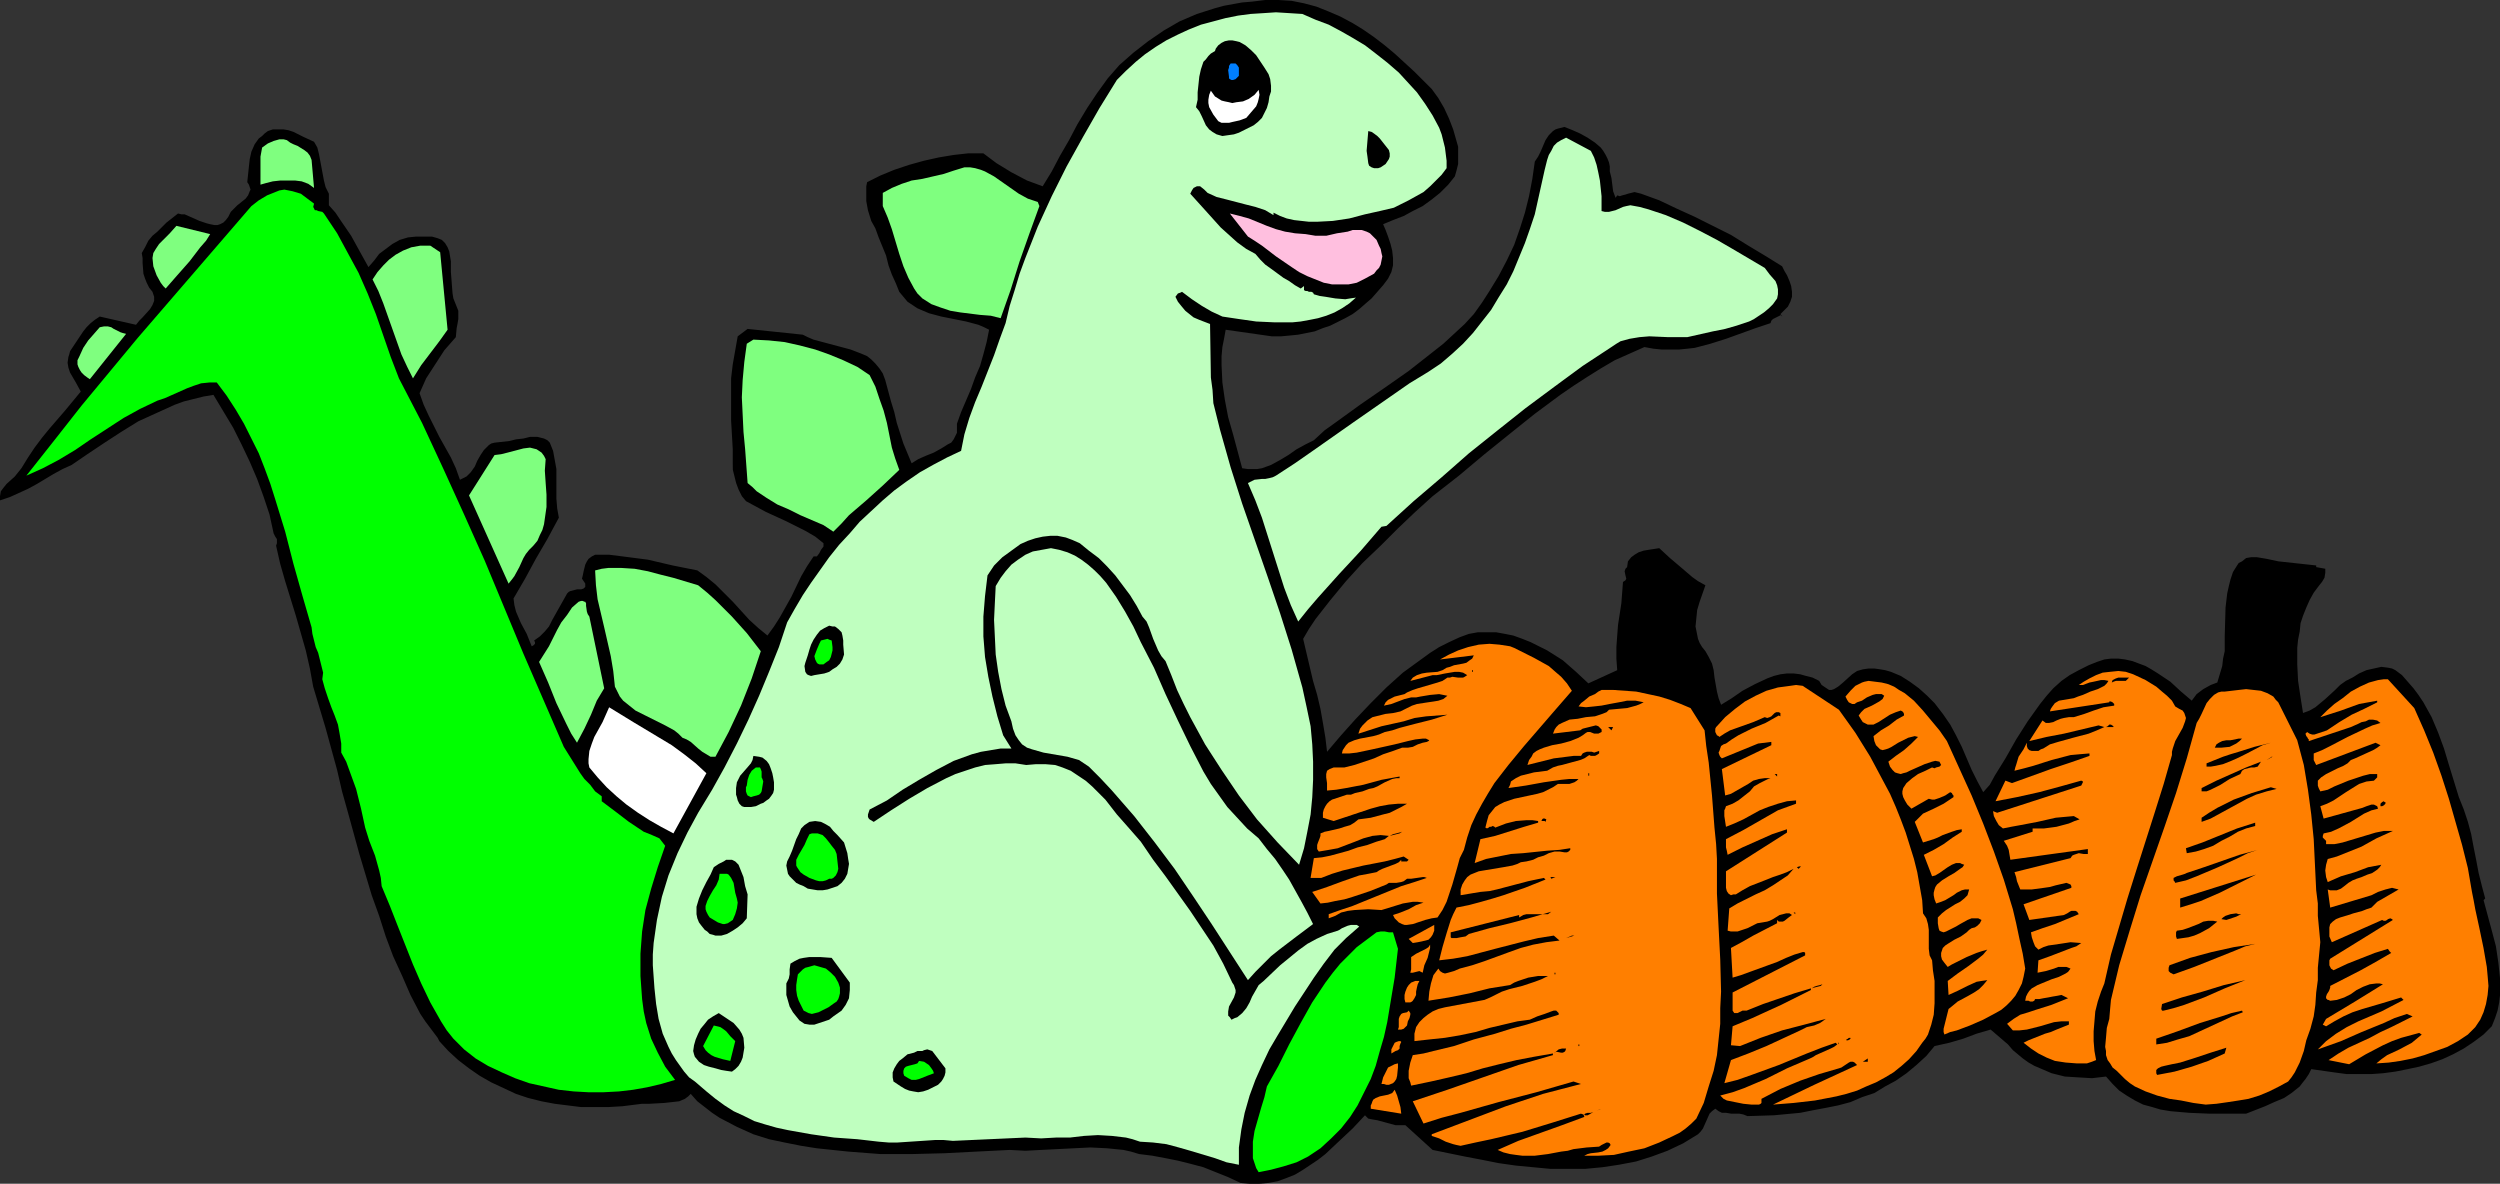 <?xml version="1.0" encoding="UTF-8" standalone="no"?>
<svg
   version="1.0"
   width="129.681mm"
   height="61.403mm"
   id="svg92"
   sodipodi:docname="Dinosaur &amp; Pumpkins.wmf"
   xmlns:inkscape="http://www.inkscape.org/namespaces/inkscape"
   xmlns:sodipodi="http://sodipodi.sourceforge.net/DTD/sodipodi-0.dtd"
   xmlns="http://www.w3.org/2000/svg"
   xmlns:svg="http://www.w3.org/2000/svg">
  <rect width="100%" height="100%" fill="#333333" stroke="none"/>
  <sodipodi:namedview
     id="namedview92"
     pagecolor="#ffffff"
     bordercolor="#000000"
     borderopacity="0.25"
     inkscape:showpageshadow="2"
     inkscape:pageopacity="0.0"
     inkscape:pagecheckerboard="0"
     inkscape:deskcolor="#d1d1d1"
     inkscape:document-units="mm" />
  <defs
     id="defs1">
    <pattern
       id="WMFhbasepattern"
       patternUnits="userSpaceOnUse"
       width="6"
       height="6"
       x="0"
       y="0" />
  </defs>
  <path
     style="fill:#000000;fill-opacity:1;fill-rule:evenodd;stroke:none"
     d="m 280.699,17.454 1.293,1.778 1.131,1.939 0.97,2.101 0.808,2.101 0.646,2.263 0.323,1.131 v 1.131 1.131 1.131 l -0.323,1.293 -0.323,1.131 -1.293,1.616 -1.616,1.616 -1.616,1.293 -1.778,1.293 -1.939,0.97 -1.778,0.97 -2.101,0.808 -1.939,0.808 0.485,1.131 0.485,1.293 0.485,1.455 0.323,1.293 0.162,1.455 v 1.455 l -0.323,1.293 -0.646,1.293 -0.97,1.293 -1.131,1.293 -1.131,1.293 -1.131,0.97 -1.293,1.131 -1.293,0.97 -1.454,0.808 -1.293,0.646 -1.616,0.808 -1.454,0.485 -1.616,0.646 -1.616,0.323 -1.616,0.323 -1.616,0.162 -1.778,0.162 h -1.778 l -9.05,-1.293 -0.323,1.778 -0.323,1.616 -0.162,1.778 v 1.778 l 0.162,3.394 0.485,3.394 0.646,3.394 0.97,3.394 1.778,6.626 1.131,0.162 h 0.97 0.808 l 0.97,-0.162 1.778,-0.646 1.778,-0.97 1.616,-0.97 1.616,-1.131 1.778,-0.97 1.616,-0.808 2.101,-1.939 2.262,-1.616 4.686,-3.394 4.686,-3.232 4.848,-3.394 4.525,-3.555 2.262,-1.778 2.101,-1.939 2.101,-1.939 1.778,-1.939 1.616,-2.263 1.454,-2.263 1.778,-2.909 1.616,-3.071 1.454,-3.071 1.131,-3.232 0.97,-3.071 0.808,-3.232 0.646,-3.394 0.485,-3.394 0.646,-0.97 0.485,-0.97 0.485,-1.131 0.485,-1.131 0.646,-0.97 0.808,-0.808 0.485,-0.323 0.485,-0.162 0.646,-0.162 0.646,-0.162 1.616,0.646 1.454,0.646 1.454,0.808 1.454,0.97 1.131,0.97 0.485,0.646 0.485,0.808 0.323,0.646 0.323,0.808 0.162,0.808 v 0.97 l 0.323,1.293 0.162,1.293 0.162,1.293 0.485,1.293 0.323,-0.485 0.485,0.162 0.485,-0.162 0.646,-0.162 0.485,-0.162 1.293,-0.323 0.646,0.162 0.646,0.162 3.555,1.293 3.394,1.616 3.555,1.616 3.555,1.778 3.555,1.778 3.394,2.101 3.232,1.939 3.394,2.101 0.485,0.97 0.485,0.808 0.485,1.131 0.323,0.97 0.162,1.131 v 0.97 l -0.323,0.97 -0.485,0.97 -1.454,1.455 0.323,0.485 V 61.898 l -0.162,-0.162 -0.323,0.162 -0.323,0.162 -0.97,0.485 -0.323,0.323 -0.162,0.485 -2.909,0.97 -5.818,2.101 -3.07,0.97 -3.07,0.808 -1.454,0.162 -1.616,0.162 h -1.778 -1.616 l -1.616,-0.162 -1.778,-0.323 -2.909,1.293 -2.909,1.293 -2.747,1.616 -2.586,1.616 -2.747,1.778 -2.586,1.778 -5.01,3.717 -4.848,3.879 -5.01,4.04 -5.01,4.202 -5.171,4.04 -3.394,3.071 -3.394,3.232 -3.394,3.394 -3.555,3.394 -3.232,3.555 -3.07,3.717 -2.909,3.717 -1.293,1.939 -1.131,1.939 1.293,5.495 0.646,2.747 0.808,2.747 0.646,2.747 0.485,2.747 0.485,2.909 0.323,2.747 2.747,-3.232 2.747,-3.071 3.07,-3.232 3.07,-3.071 3.232,-2.909 3.555,-2.586 1.778,-1.293 1.778,-1.131 1.939,-0.97 2.101,-0.97 1.778,-0.646 1.778,-0.323 h 1.778 1.778 l 1.778,0.323 1.616,0.323 1.778,0.646 1.616,0.646 1.616,0.808 1.616,0.808 3.07,1.939 2.586,2.263 2.424,2.263 5.656,-2.586 -0.162,-2.263 v -2.263 l 0.162,-2.263 0.162,-2.101 0.646,-4.202 0.323,-4.202 0.485,-0.323 0.162,-0.323 -0.162,-0.646 -0.162,-0.808 0.162,-0.485 0.323,-0.323 0.162,-1.131 0.646,-0.808 0.646,-0.485 0.808,-0.485 0.97,-0.323 0.97,-0.162 2.101,-0.323 2.101,1.939 2.101,1.778 2.262,1.939 1.131,0.808 1.454,0.808 -1.131,3.232 -0.485,1.616 -0.162,1.616 -0.162,1.616 0.323,1.616 0.162,0.808 0.323,0.808 0.485,0.808 0.646,0.808 0.646,1.131 0.646,1.293 0.323,1.293 0.162,1.455 0.485,2.747 0.323,1.293 0.485,1.293 2.101,-1.293 2.101,-1.455 2.424,-1.293 2.424,-1.131 1.293,-0.485 1.293,-0.323 1.293,-0.162 h 1.293 l 1.293,0.162 1.131,0.323 1.293,0.323 1.293,0.646 0.485,0.808 0.485,0.323 0.485,0.323 0.485,0.323 h 0.485 l 0.485,-0.162 0.808,-0.485 0.97,-0.808 1.778,-1.616 0.97,-0.646 1.131,-0.323 1.131,-0.162 h 1.131 l 1.131,0.162 0.97,0.162 1.131,0.323 1.939,0.808 1.778,1.131 1.778,1.293 1.616,1.455 1.454,1.455 1.616,2.101 1.454,2.101 1.131,2.101 1.131,2.263 0.97,2.263 0.97,2.263 1.131,2.263 1.131,2.101 1.293,-1.455 0.97,-1.778 2.101,-3.394 2.101,-3.717 2.262,-3.555 2.424,-3.394 1.293,-1.616 1.293,-1.455 1.616,-1.455 1.616,-1.131 1.778,-0.97 1.939,-0.97 1.616,-0.646 1.454,-0.485 1.293,-0.162 h 1.454 l 1.293,0.162 1.454,0.323 1.293,0.485 1.293,0.485 1.131,0.646 1.293,0.808 2.424,1.616 2.101,1.939 2.101,1.778 0.485,-0.646 0.485,-0.646 0.646,-0.485 0.646,-0.485 1.454,-0.808 1.293,-0.485 0.485,-1.616 0.485,-1.616 0.162,-1.455 0.323,-1.455 v -2.909 l 0.162,-5.656 0.323,-2.747 0.323,-1.455 0.323,-1.293 0.485,-1.455 0.808,-1.293 0.323,-0.485 0.646,-0.323 0.808,-0.646 0.97,-0.162 h 1.131 l 1.939,0.323 2.262,0.485 7.434,0.808 v 0.323 l 1.778,0.323 v 0.808 l -0.162,0.97 -0.485,0.808 -0.646,0.808 -0.97,1.293 -0.808,1.455 -0.646,1.455 -0.646,1.616 -0.485,1.455 -0.162,1.616 -0.323,1.616 -0.162,1.616 v 3.232 l 0.162,3.232 0.485,3.232 0.485,3.071 1.293,-0.485 1.131,-0.646 0.97,-0.808 0.97,-0.808 1.939,-1.778 0.97,-0.97 1.131,-0.808 1.293,-0.646 1.293,-0.808 1.454,-0.646 1.454,-0.323 1.454,-0.323 1.293,0.162 0.808,0.162 0.646,0.323 0.646,0.485 0.646,0.485 1.131,1.293 1.131,1.293 0.97,1.293 0.97,1.455 1.616,2.909 1.293,3.071 1.131,3.071 0.97,3.232 1.939,6.303 0.97,2.424 0.808,2.424 0.646,2.424 0.485,2.586 0.485,2.424 0.485,2.586 0.646,2.586 0.646,2.424 -0.323,0.323 1.616,5.98 0.808,3.071 0.485,3.232 0.323,3.071 v 1.616 1.616 l -0.162,1.455 -0.323,1.616 -0.485,1.455 -0.646,1.616 -1.616,1.616 -1.939,1.455 -1.939,1.293 -2.101,1.131 -2.101,0.97 -2.262,0.808 -2.262,0.646 -2.262,0.485 -2.424,0.485 -2.424,0.323 -2.262,0.162 h -2.586 -2.262 l -2.424,-0.323 -2.262,-0.323 -2.262,-0.323 -0.485,0.97 -0.646,0.97 -0.646,0.808 -0.485,0.646 -1.616,1.293 -1.454,0.97 -1.939,0.808 -1.778,0.808 -3.717,1.455 h -3.555 -3.717 l -3.878,-0.162 -3.717,-0.323 -1.939,-0.323 -1.616,-0.485 -1.778,-0.485 -1.616,-0.808 -1.616,-0.97 -1.454,-0.97 -1.293,-1.293 -1.293,-1.455 -2.747,0.323 -2.747,-0.162 -2.586,-0.162 -2.586,-0.646 -2.262,-0.97 -1.131,-0.485 -1.131,-0.646 -1.131,-0.808 -0.97,-0.808 -0.97,-0.808 -0.97,-1.131 -3.394,-2.909 -2.747,0.808 -2.586,0.97 -2.747,0.808 -2.909,0.646 -1.616,1.939 -1.939,1.778 -1.939,1.616 -2.101,1.455 -2.101,1.131 -2.101,1.293 -2.424,0.808 -2.262,0.97 -2.424,0.646 -2.424,0.485 -2.586,0.485 -2.424,0.485 -5.171,0.485 -5.171,0.162 -0.808,-0.323 -0.808,-0.162 h -1.616 l -0.97,-0.162 h -0.808 l -0.646,-0.323 -0.646,-0.485 -0.646,0.485 -0.485,0.485 -0.646,1.455 -0.646,1.455 -0.485,0.646 -0.485,0.485 -2.909,1.778 -3.07,1.455 -3.07,1.131 -3.07,0.97 -3.394,0.646 -3.232,0.485 -3.394,0.323 h -3.394 -3.394 l -3.394,-0.323 -3.394,-0.323 -3.394,-0.485 -3.232,-0.646 -3.394,-0.646 -6.302,-1.293 -5.333,-4.848 h -0.97 -0.97 l -1.778,-0.485 -1.778,-0.485 -0.97,-0.162 -0.808,-0.162 -0.646,-0.646 -2.424,2.586 -2.586,2.424 -2.747,2.586 -1.454,1.131 -1.454,0.97 -1.454,0.97 -1.616,0.97 -1.616,0.646 -1.778,0.646 -1.778,0.323 -1.778,0.162 h -1.939 l -1.778,-0.162 -2.424,-1.131 -2.424,-0.97 -2.424,-0.97 -2.424,-0.646 -2.586,-0.646 -2.424,-0.485 -2.586,-0.485 -2.586,-0.323 -1.616,-0.485 -1.454,-0.323 -3.232,-0.323 -3.232,-0.162 -3.232,0.162 -3.232,0.162 -3.232,0.162 -3.07,0.162 -3.07,-0.162 -6.464,0.323 -6.302,0.323 -6.302,0.162 h -6.302 l -6.302,-0.485 -6.141,-0.646 -3.07,-0.485 -3.232,-0.646 -3.07,-0.646 -3.07,-0.97 -3.232,-1.455 -3.394,-1.778 -1.454,-0.97 -1.454,-1.131 -1.454,-1.131 -1.293,-1.455 -0.485,0.485 -0.646,0.485 -1.131,0.485 -1.454,0.162 -1.454,0.162 -2.909,0.162 h -1.454 l -1.293,0.162 -2.586,0.323 -2.747,0.162 h -2.586 -2.747 l -2.586,-0.323 -2.586,-0.323 -2.586,-0.485 -2.586,-0.646 -2.424,-0.808 -2.424,-1.131 -2.424,-1.131 -2.262,-1.293 -2.101,-1.455 -2.101,-1.616 -1.939,-1.778 -1.778,-1.939 -0.323,-0.646 -0.485,-0.646 -0.97,-1.293 -0.485,-0.646 -0.485,-0.646 -0.97,-1.455 -1.939,-3.717 -1.616,-3.717 -1.778,-3.879 -1.454,-3.879 -1.293,-4.04 -1.454,-4.04 -2.424,-8.081 -2.262,-8.242 -1.131,-4.04 -0.97,-4.202 -2.262,-8.242 -2.424,-8.081 -0.646,-3.555 -0.808,-3.555 -0.97,-3.394 -0.97,-3.394 -2.101,-6.788 -0.97,-3.394 -0.808,-3.555 0.162,-0.485 v -0.808 l -0.323,-0.485 -0.323,-0.646 -0.808,-3.717 -1.131,-3.394 -1.293,-3.555 -1.454,-3.394 -1.616,-3.394 -1.616,-3.232 -1.939,-3.232 -1.939,-3.232 -1.939,0.323 -1.939,0.485 -1.939,0.485 -1.778,0.646 -3.555,1.616 -3.555,1.616 -3.394,2.101 -3.232,2.101 -3.394,2.263 -3.07,2.101 -1.778,0.808 -1.778,0.97 -1.616,0.97 -1.616,0.97 -1.778,0.97 -1.778,0.808 -1.778,0.808 L 0,98.099 V 97.291 L 0.162,96.321 0.646,95.675 1.293,94.867 2.909,93.412 3.555,92.604 l 0.646,-0.808 1.293,-2.101 1.293,-1.939 1.454,-1.939 1.454,-1.778 3.07,-3.555 3.07,-3.717 -0.97,-1.778 -1.131,-1.939 -0.323,-0.97 -0.162,-0.97 0.162,-1.131 0.162,-0.485 0.162,-0.646 0.323,-0.485 0.323,-0.485 0.646,-0.97 1.293,-1.939 0.646,-0.808 0.808,-0.808 0.808,-0.646 0.97,-0.646 7.11,1.616 0.646,-0.808 0.646,-0.646 1.454,-1.616 0.485,-0.808 0.323,-0.808 v -0.808 l -0.162,-0.485 -0.162,-0.485 -0.646,-0.808 -0.485,-0.97 -0.323,-0.808 -0.323,-0.97 -0.162,-2.101 v -0.97 l -0.162,-0.97 0.646,-1.131 0.646,-1.293 0.808,-0.97 0.97,-0.808 1.778,-1.778 2.262,-1.778 0.646,0.162 h 0.646 l 1.454,0.646 1.454,0.646 1.454,0.485 0.646,0.162 0.808,0.162 h 0.646 l 0.485,-0.162 0.646,-0.323 0.485,-0.485 0.485,-0.646 0.485,-0.97 0.646,-0.646 0.646,-0.646 1.616,-1.293 0.485,-0.646 0.323,-0.808 0.162,-0.323 -0.162,-0.485 -0.162,-0.485 -0.323,-0.485 0.323,-3.071 0.162,-1.455 0.323,-1.455 0.646,-1.455 0.808,-1.131 0.646,-0.485 0.485,-0.485 0.646,-0.485 0.97,-0.323 h 1.131 0.97 l 0.97,0.162 0.97,0.323 1.939,0.97 2.101,0.97 0.646,1.131 0.323,1.293 0.485,2.586 0.485,2.586 0.323,1.293 0.646,1.293 v 2.263 l 1.293,1.455 0.97,1.455 2.101,3.071 1.778,3.232 1.616,2.909 1.131,-1.293 0.97,-1.293 1.293,-0.97 1.293,-0.97 1.454,-0.808 1.616,-0.485 1.616,-0.162 h 1.778 1.293 l 1.131,0.323 0.808,0.323 0.646,0.646 0.485,0.808 0.323,0.808 0.162,0.97 0.162,0.97 v 2.101 l 0.162,2.101 0.162,2.101 0.162,0.97 0.323,0.808 0.323,0.808 0.323,0.808 v 0.808 0.808 l -0.162,0.97 -0.162,0.808 -0.162,1.778 -2.262,2.586 -1.778,2.747 -1.778,2.747 -0.646,1.455 -0.646,1.455 0.808,2.263 0.97,2.101 2.101,4.202 2.262,4.04 0.97,2.101 0.808,2.263 0.646,-0.323 0.646,-0.323 0.808,-0.808 0.808,-1.131 0.485,-1.131 0.646,-1.131 0.646,-0.97 0.97,-0.97 0.485,-0.323 0.646,-0.162 1.454,-0.162 1.454,-0.162 1.293,-0.323 1.454,-0.162 1.293,-0.323 h 1.454 l 1.293,0.323 0.646,0.323 0.485,0.485 0.646,1.616 0.323,1.778 0.323,1.778 v 1.939 3.879 l 0.162,1.939 0.323,1.778 -2.262,4.202 -2.262,3.879 -2.101,3.879 -2.262,3.879 0.162,1.293 0.323,1.293 0.97,2.263 1.131,2.101 0.97,2.424 0.323,-0.162 0.323,-0.323 v -0.323 l -0.162,-0.323 1.131,-0.808 0.97,-0.97 0.808,-0.97 0.646,-1.293 1.454,-2.586 1.454,-2.586 0.323,-0.323 0.323,-0.162 0.646,-0.162 0.646,-0.162 h 0.808 l 0.485,-0.162 0.162,-0.162 0.162,-0.162 v -0.323 -0.323 l -0.323,-0.485 -0.323,-0.485 0.162,-0.646 0.162,-0.808 0.323,-1.293 0.323,-0.646 0.323,-0.485 0.646,-0.485 0.646,-0.323 h 2.747 l 2.586,0.323 5.01,0.646 4.848,1.131 4.848,0.97 1.778,1.293 1.778,1.455 1.778,1.778 1.616,1.616 3.232,3.555 1.778,1.616 1.778,1.455 1.293,-1.778 1.131,-1.778 2.262,-4.04 1.939,-4.04 1.131,-1.939 1.293,-1.939 h 0.485 0.162 l 0.485,-0.646 0.323,-0.646 0.485,-0.646 v -0.646 l -1.616,-1.293 -1.939,-1.131 -3.878,-1.939 -3.878,-1.778 -3.878,-2.101 -0.808,-0.97 -0.646,-1.293 -0.485,-1.293 -0.323,-1.293 -0.323,-1.293 V 90.826 89.372 88.079 l -0.323,-5.656 v -5.495 -2.747 l 0.323,-2.747 0.485,-2.747 0.485,-2.747 1.939,-1.455 10.827,1.131 0.97,0.485 1.131,0.485 2.424,0.646 2.424,0.646 2.424,0.646 2.101,0.808 1.131,0.485 0.808,0.646 0.808,0.808 0.808,0.97 0.646,0.97 0.485,1.293 1.131,4.202 0.646,2.101 0.485,2.101 1.293,4.04 0.808,1.939 0.808,1.939 1.293,-0.808 1.454,-0.646 1.616,-0.646 1.454,-0.808 1.293,-0.808 0.646,-0.323 0.485,-0.646 0.323,-0.646 0.323,-0.646 V 84.039 83.069 l 0.808,-2.263 0.97,-2.263 0.97,-2.263 0.808,-2.263 0.97,-2.263 0.646,-2.263 0.646,-2.424 0.485,-2.424 -0.97,-0.485 -1.131,-0.485 -2.424,-0.646 -2.424,-0.485 -2.424,-0.485 -2.424,-0.646 -1.131,-0.485 -1.131,-0.485 -0.97,-0.646 -0.97,-0.646 -0.808,-0.97 -0.808,-0.97 -0.646,-1.616 -0.808,-1.778 -0.646,-1.778 -0.485,-1.939 -1.454,-3.555 -0.646,-1.778 -0.808,-1.455 -0.646,-2.101 -0.323,-1.778 v -1.939 -0.97 l 0.162,-0.808 2.586,-1.293 2.747,-1.131 2.909,-0.97 2.909,-0.808 2.909,-0.646 2.909,-0.485 2.909,-0.323 h 2.909 l 2.586,1.939 2.909,1.778 3.07,1.616 3.07,1.131 1.778,-2.909 1.616,-3.071 1.778,-3.071 1.616,-3.071 1.939,-3.232 1.939,-2.909 2.101,-2.909 2.262,-2.586 2.747,-2.424 2.909,-2.263 3.07,-2.101 3.07,-1.778 3.394,-1.455 3.555,-1.131 1.778,-0.485 1.778,-0.323 1.778,-0.323 1.939,-0.162 L 248.056,0 h 2.586 l 2.586,0.162 2.424,0.485 2.424,0.646 2.424,0.97 2.262,0.97 2.424,1.293 2.101,1.293 2.101,1.455 2.101,1.616 1.939,1.616 3.878,3.555 z"
     id="path1" />
  <path
     style="fill:#bfffbf;fill-opacity:1;fill-rule:evenodd;stroke:none"
     d="m 274.235,14.222 1.778,1.939 1.778,1.939 1.616,2.263 1.454,2.263 1.293,2.424 0.485,1.293 0.323,1.293 0.323,1.293 0.162,1.293 0.162,1.293 v 1.455 l -0.97,1.293 -1.131,1.131 -1.131,1.131 -1.293,1.131 -1.454,0.808 -1.454,0.808 -2.909,1.455 -2.747,0.646 -2.909,0.646 -3.07,0.808 -3.232,0.485 -3.07,0.162 h -1.616 l -1.454,-0.162 -1.454,-0.162 -1.454,-0.323 -1.293,-0.485 -1.293,-0.646 v 0.485 l -0.808,-0.485 -0.808,-0.485 -1.939,-0.646 -1.939,-0.485 -3.717,-0.97 -1.939,-0.485 -1.778,-0.808 -0.646,-0.646 -0.808,-0.646 h -0.323 -0.323 l -0.646,0.323 -0.323,0.485 -0.323,0.646 3.07,3.394 2.909,3.232 1.616,1.455 1.616,1.455 1.778,1.293 1.778,0.97 0.97,1.131 0.97,0.97 1.131,0.808 2.424,1.778 1.131,0.646 1.131,0.808 1.131,0.646 0.646,-0.485 v 0.485 0.323 l 0.323,0.162 h 0.323 l 0.323,0.162 h 0.485 l 0.323,0.162 0.162,0.323 1.131,0.323 1.131,0.162 1.939,0.323 1.939,0.162 0.97,-0.162 1.131,-0.162 -1.293,1.131 -1.454,0.97 -1.454,0.808 -1.616,0.646 -1.616,0.485 -1.616,0.323 -1.778,0.323 -1.616,0.162 h -3.555 l -3.555,-0.162 -3.394,-0.485 -3.232,-0.485 -2.101,-0.97 -1.939,-1.131 -1.939,-1.293 -1.939,-1.455 -0.323,0.162 -0.485,0.162 -0.485,0.646 0.485,0.97 0.646,0.808 0.808,0.97 0.808,0.646 0.808,0.646 1.131,0.485 2.101,0.808 0.162,10.505 0.323,2.424 0.162,2.586 0.646,2.586 0.646,2.586 2.101,7.434 2.262,7.111 5.01,14.384 2.424,7.111 2.262,7.111 2.101,7.434 0.808,3.717 0.808,3.879 0.323,3.555 0.162,3.394 v 3.555 l -0.162,3.394 -0.323,3.394 -0.646,3.394 -0.646,3.232 -0.97,3.232 -4.202,-4.364 -4.04,-4.525 -3.555,-4.687 -3.394,-5.01 -3.232,-5.01 -2.909,-5.333 -1.293,-2.586 -1.293,-2.747 -1.131,-2.909 -1.131,-2.747 -0.808,-0.97 -0.646,-1.131 -0.485,-1.131 -0.485,-1.131 -0.808,-2.263 -0.485,-1.131 -0.808,-0.97 -1.131,-2.101 -1.293,-2.101 -1.454,-1.939 -1.454,-1.939 -1.616,-1.778 -1.616,-1.616 -1.939,-1.455 -1.778,-1.455 -1.454,-0.646 -1.293,-0.485 -1.616,-0.323 h -1.454 l -1.454,0.162 -1.454,0.323 -1.454,0.485 -1.454,0.646 -1.778,1.293 -1.778,1.293 -1.616,1.616 -0.646,0.97 -0.646,0.97 -0.485,4.04 -0.323,4.04 v 3.879 l 0.323,4.04 0.646,3.879 0.808,3.879 0.97,3.879 1.131,3.717 1.616,2.586 h -2.101 l -1.939,0.323 -1.939,0.323 -1.778,0.485 -1.778,0.646 -1.778,0.646 -3.394,1.778 -3.394,1.939 -3.232,1.939 -3.07,2.101 -3.394,1.778 -0.162,0.485 -0.162,0.485 v 0.485 l 0.162,0.323 0.162,0.162 0.808,0.485 3.394,-2.263 3.555,-2.263 3.555,-2.101 3.717,-1.939 1.778,-0.808 1.939,-0.646 1.939,-0.646 1.939,-0.485 2.101,-0.162 1.939,-0.162 h 1.939 l 2.101,0.323 1.939,-0.162 h 1.778 l 1.939,0.162 1.454,0.485 1.616,0.646 1.454,0.97 1.454,0.97 1.293,1.131 1.293,1.293 1.293,1.293 2.262,2.909 2.424,2.747 2.262,2.586 2.424,3.555 2.424,3.232 4.848,6.788 2.262,3.394 2.262,3.394 1.939,3.555 1.778,3.717 0.323,0.485 0.162,0.485 0.162,0.485 v 0.485 l -0.323,0.97 -0.97,1.778 -0.162,0.97 v 0.323 0.485 l 0.323,0.323 0.323,0.485 0.646,-0.323 0.485,-0.162 0.97,-0.808 0.808,-0.97 0.646,-1.131 0.485,-1.131 0.646,-1.131 0.646,-1.131 0.97,-0.808 3.232,-3.071 1.778,-1.455 1.778,-1.455 1.778,-1.293 1.778,-0.97 2.101,-0.97 2.101,-0.646 0.323,-0.162 0.485,-0.323 1.131,-0.485 0.646,-0.162 h 0.485 0.646 l 0.485,0.323 -1.293,1.131 -1.293,1.131 -2.262,2.263 -2.101,2.747 -1.939,2.747 -3.717,5.656 -3.394,5.656 -1.616,2.747 -1.454,3.071 -1.293,2.909 -1.131,3.071 -0.97,3.394 -0.646,3.232 -0.485,3.555 v 3.394 l -2.424,-0.485 -2.262,-0.808 -4.848,-1.455 -2.262,-0.646 -2.424,-0.646 -2.586,-0.323 -2.586,-0.162 -1.454,-0.485 -1.293,-0.323 -2.747,-0.323 -2.747,-0.162 -2.747,0.162 -2.747,0.323 h -2.747 l -2.909,0.162 -3.07,-0.162 -14.221,0.646 -1.778,-0.162 h -1.778 l -7.272,0.485 h -1.778 l -1.939,-0.162 -4.202,-0.485 -4.525,-0.323 -4.525,-0.646 -4.525,-0.808 -2.262,-0.485 -2.262,-0.646 -2.101,-0.646 -1.939,-0.97 -2.101,-0.97 -1.778,-1.131 -1.778,-1.293 -1.778,-1.455 -1.131,-0.97 -1.131,-0.97 -1.131,-0.808 -0.97,-1.131 -0.808,-1.131 -0.808,-1.131 -0.808,-1.293 -0.646,-1.293 -1.131,-2.586 -0.808,-2.909 -0.485,-2.909 -0.323,-3.071 -0.162,-2.263 -0.162,-2.263 v -2.101 l 0.162,-2.263 0.323,-2.263 0.323,-2.263 0.485,-2.263 0.485,-2.263 1.293,-4.202 1.778,-4.364 1.939,-4.04 2.101,-3.879 2.747,-4.525 2.424,-4.364 2.424,-4.687 2.262,-4.687 2.101,-4.687 1.939,-4.687 1.939,-4.848 1.616,-4.848 1.454,-2.586 1.616,-2.747 1.616,-2.424 3.555,-5.01 1.939,-2.424 2.101,-2.263 1.939,-2.263 2.262,-2.101 2.262,-2.101 2.262,-1.939 2.424,-1.778 2.586,-1.778 2.586,-1.455 2.747,-1.455 2.747,-1.293 0.646,-3.232 0.97,-3.232 1.131,-3.071 1.293,-3.071 2.424,-6.141 1.131,-3.232 1.131,-3.071 0.808,-3.394 0.97,-3.071 0.97,-3.232 1.131,-3.071 2.424,-6.141 2.747,-5.98 2.909,-5.818 3.232,-5.818 3.232,-5.656 3.394,-5.495 1.778,-1.778 1.939,-1.778 1.778,-1.455 2.101,-1.455 2.101,-1.293 2.262,-1.131 2.101,-0.97 2.424,-0.97 2.424,-0.646 2.424,-0.646 2.424,-0.485 2.424,-0.323 2.586,-0.162 2.424,-0.162 2.586,0.162 2.586,0.162 2.586,1.131 2.586,0.97 2.424,1.293 2.262,1.293 2.424,1.455 2.101,1.616 2.262,1.778 z"
     id="path2" />
  <path
     style="fill:#000000;fill-opacity:1;fill-rule:evenodd;stroke:none"
     d="m 248.702,14.545 0.323,0.97 0.162,1.293 v 1.131 l -0.323,0.97 -0.162,1.131 -0.323,1.131 -0.97,1.939 -0.808,0.808 -0.808,0.646 -0.97,0.485 -0.97,0.485 -0.97,0.485 -0.97,0.323 -2.262,0.323 -1.131,-0.323 -0.808,-0.485 -0.646,-0.485 -0.646,-0.808 -0.808,-1.778 -0.485,-0.97 -0.646,-0.808 0.323,-1.455 v -1.455 l 0.323,-3.071 0.323,-1.455 0.485,-1.455 0.485,-0.485 0.485,-0.646 0.485,-0.485 0.808,-0.485 0.162,-0.485 0.485,-0.646 0.646,-0.485 0.646,-0.323 0.808,-0.162 h 0.646 l 0.808,0.162 0.646,0.162 1.131,0.646 1.131,0.97 0.97,0.97 1.616,2.424 z"
     id="path3" />
  <path
     style="fill:#007fff;fill-opacity:1;fill-rule:evenodd;stroke:none"
     d="m 242.885,14.545 v 0.162 0.162 l -0.323,0.323 -0.323,0.323 -0.485,0.162 h -0.323 l -0.323,-0.162 -0.162,-0.162 v -0.323 l -0.162,-1.293 0.162,-0.485 v -0.323 l 0.323,-0.485 h 0.485 0.485 l 0.323,0.323 0.323,0.485 v 0.646 z"
     id="path4" />
  <path
     style="fill:#ffffff;fill-opacity:1;fill-rule:evenodd;stroke:none"
     d="m 244.339,23.111 -1.293,0.485 -1.454,0.323 -0.646,0.162 h -0.808 -0.646 l -0.646,-0.323 -0.97,-1.293 -0.808,-1.455 -0.162,-0.808 v -0.646 l 0.162,-0.97 0.323,-0.808 0.808,1.131 1.293,0.808 0.646,0.162 0.808,0.162 0.646,0.162 0.808,-0.162 1.293,-0.162 1.131,-0.485 1.131,-0.808 0.808,-0.97 0.162,0.97 -0.162,0.808 -0.162,0.646 -0.323,0.808 -0.97,1.131 z"
     id="path5" />
  <path
     style="fill:#000000;fill-opacity:1;fill-rule:evenodd;stroke:none"
     d="m 272.296,29.414 0.162,0.646 v 0.646 l -0.162,0.485 -0.323,0.485 -0.323,0.485 -0.485,0.323 -0.485,0.323 -0.485,0.162 h -0.808 l -0.485,-0.162 -0.485,-0.323 -0.162,-0.485 -0.162,-1.293 -0.162,-1.131 0.323,-3.879 0.646,0.162 0.485,0.323 0.646,0.485 0.485,0.485 z"
     id="path6" />
  <path
     style="fill:#bfffbf;fill-opacity:1;fill-rule:evenodd;stroke:none"
     d="m 311.888,29.575 0.646,1.293 0.485,1.455 0.323,1.455 0.323,1.616 0.323,3.071 v 1.455 1.455 l 0.646,0.162 h 0.808 l 0.646,-0.162 0.646,-0.162 1.454,-0.646 0.646,-0.162 0.808,-0.162 1.778,0.323 1.778,0.485 3.394,1.131 3.394,1.455 3.232,1.616 3.394,1.778 3.07,1.778 6.302,3.717 0.485,0.646 0.485,0.646 1.131,1.293 0.323,0.808 0.162,0.808 v 0.97 l -0.162,0.808 -0.808,1.131 -0.808,0.808 -0.97,0.808 -0.97,0.646 -0.97,0.646 -0.97,0.485 -2.424,0.808 -2.262,0.646 -2.424,0.485 -5.01,1.131 h -1.778 -1.939 l -3.717,-0.162 -1.939,0.162 -1.939,0.323 -1.778,0.485 -0.808,0.485 -0.97,0.646 -5.656,3.717 -5.494,4.04 -5.656,4.202 -5.494,4.364 -5.656,4.525 -5.333,4.687 -5.494,4.687 -5.333,4.848 -0.97,0.162 -4.04,4.687 -4.202,4.525 -4.202,4.687 -1.939,2.263 -1.939,2.424 -1.454,-3.232 -1.293,-3.394 -4.363,-13.737 -1.293,-3.394 -1.454,-3.394 0.646,-0.323 0.646,-0.323 1.454,-0.162 h 0.646 l 0.808,-0.162 0.646,-0.162 0.646,-0.323 3.717,-2.424 3.717,-2.586 7.595,-5.333 7.434,-5.172 3.717,-2.586 3.717,-2.263 2.424,-1.616 2.262,-1.939 2.101,-1.939 1.939,-2.101 1.778,-2.263 1.778,-2.263 1.454,-2.424 1.616,-2.586 1.293,-2.586 1.131,-2.747 1.131,-2.747 0.97,-2.747 0.97,-2.909 0.646,-2.909 0.646,-2.909 0.646,-2.909 0.485,-1.939 0.323,-0.97 0.485,-0.808 0.485,-0.97 0.646,-0.646 0.808,-0.485 0.97,-0.485 z"
     id="path7" />
  <path
     style="fill:#7fff7f;fill-opacity:1;fill-rule:evenodd;stroke:none"
     d="m 61.085,31.353 0.485,5.495 -1.131,-0.808 -1.293,-0.485 -1.293,-0.162 h -1.454 -1.454 l -1.454,0.162 -1.293,0.323 -1.131,0.323 V 34.585 32.646 30.706 l 0.323,-1.778 1.131,-0.808 1.131,-0.485 1.131,-0.323 h 0.808 l 0.646,0.162 0.646,0.485 0.646,0.323 0.808,0.323 1.293,0.808 0.646,0.485 0.485,0.646 z"
     id="path8" />
  <path
     style="fill:#7fff7f;fill-opacity:1;fill-rule:evenodd;stroke:none"
     d="m 203.454,39.595 0.323,0.808 -1.939,5.333 -1.939,5.495 -1.778,5.656 -1.939,5.495 -1.939,-0.485 -2.101,-0.162 -3.878,-0.485 -1.939,-0.323 -1.939,-0.646 -1.778,-0.646 -1.778,-1.131 -0.97,-0.97 -0.646,-0.97 -1.131,-2.101 -0.97,-2.263 -0.808,-2.424 -1.454,-4.848 -0.808,-2.263 -0.97,-2.263 V 37.817 l 1.778,-0.97 1.939,-0.808 1.939,-0.646 2.101,-0.323 4.202,-0.97 1.939,-0.646 2.101,-0.646 h 1.131 l 0.97,0.162 1.131,0.323 0.808,0.323 1.778,0.97 1.616,1.131 1.616,1.131 1.616,1.131 1.778,0.97 0.97,0.323 z"
     id="path9" />
  <path
     style="fill:#00ff00;fill-opacity:1;fill-rule:evenodd;stroke:none"
     d="m 61.57,39.918 -0.162,0.646 0.162,0.323 0.162,0.323 h 0.323 l 0.323,0.162 0.808,0.162 0.323,0.323 1.293,1.939 1.293,1.939 2.101,3.879 2.101,3.879 1.778,4.04 1.616,4.04 1.454,4.202 1.454,4.202 1.616,4.202 4.525,8.727 4.202,9.05 4.04,8.889 4.04,9.05 7.595,18.262 7.918,18.262 1.616,2.586 1.616,2.586 0.808,1.131 1.131,1.131 0.97,1.293 1.293,0.97 v 0.97 l 1.293,0.97 1.293,0.97 2.747,2.101 2.909,1.939 1.616,0.646 1.454,0.646 1.131,1.455 -1.454,4.202 -1.293,4.202 -1.131,4.202 -0.646,4.202 -0.323,4.364 v 4.364 l 0.323,4.525 0.323,2.424 0.485,2.263 0.97,3.071 1.293,2.747 1.454,2.747 1.939,2.586 -2.747,0.808 -2.747,0.646 -2.747,0.485 -2.747,0.323 -3.07,0.162 h -2.909 l -2.909,-0.162 -2.909,-0.323 -2.909,-0.646 -2.909,-0.646 -2.747,-0.97 -2.586,-1.131 -2.747,-1.293 -2.424,-1.455 -2.262,-1.778 -2.101,-2.101 -1.293,-1.616 -1.131,-1.778 -2.101,-3.717 -1.778,-3.717 -1.616,-3.717 -3.07,-7.757 -1.454,-3.717 -1.616,-3.879 -0.162,-1.616 -0.323,-1.455 -0.808,-2.909 -1.131,-2.909 -0.808,-2.586 -0.808,-3.717 -0.97,-3.879 -1.293,-3.555 -0.646,-1.778 -0.97,-1.778 v -1.778 l -0.323,-1.939 -0.323,-1.778 -0.646,-1.778 -0.646,-1.616 -0.646,-1.778 -0.646,-1.939 -0.485,-1.778 0.162,-1.293 -0.323,-1.293 -0.323,-1.293 -0.323,-1.293 -0.485,-1.131 -0.323,-1.293 -0.323,-1.293 -0.162,-1.293 -1.778,-6.141 -1.778,-6.303 -1.616,-6.303 -1.939,-6.303 -0.97,-3.071 -1.131,-3.071 -1.131,-2.909 -1.454,-2.909 -1.454,-2.909 -1.616,-2.747 -1.778,-2.747 -1.939,-2.586 h -1.454 l -1.616,0.162 -1.454,0.485 -1.293,0.485 -2.909,1.293 -1.454,0.646 -1.454,0.485 -3.394,1.616 -3.232,1.778 -6.464,4.202 -3.07,2.101 -3.232,1.939 -3.07,1.616 -3.232,1.455 5.494,-6.949 5.333,-6.788 5.494,-6.626 5.494,-6.626 11.15,-12.929 11.15,-12.929 1.454,-1.131 1.616,-0.97 1.616,-0.646 0.808,-0.323 0.97,-0.162 0.808,0.162 0.808,0.162 1.616,0.485 1.293,0.97 z"
     id="path10" />
  <path
     style="fill:#ffbfdf;fill-opacity:1;fill-rule:evenodd;stroke:none"
     d="m 255.974,45.898 0.97,0.162 0.97,0.162 h 0.97 1.131 l 2.101,-0.485 2.101,-0.323 0.97,-0.323 h 0.97 0.808 l 0.97,0.323 0.646,0.323 0.646,0.646 0.646,0.646 0.485,1.131 0.323,0.646 0.162,0.808 0.162,0.646 -0.162,0.808 -0.162,0.808 -0.323,0.646 -0.485,0.485 -0.485,0.646 -1.778,0.97 -1.616,0.808 -1.616,0.323 h -1.616 -1.616 l -1.616,-0.323 -1.616,-0.646 -1.616,-0.646 -1.616,-0.808 -1.454,-0.97 -3.07,-2.101 -2.747,-2.101 -1.454,-0.97 -1.293,-0.808 -3.555,-4.525 1.939,0.485 1.778,0.485 3.555,1.455 1.778,0.646 1.778,0.485 1.939,0.323 z"
     id="path11" />
  <path
     style="fill:#7fff7f;fill-opacity:1;fill-rule:evenodd;stroke:none"
     d="m 41.208,45.898 -0.808,1.293 -1.131,1.293 -2.101,2.747 -2.424,2.747 -2.262,2.586 -0.485,-0.485 -0.485,-0.646 -0.808,-1.455 -0.646,-1.778 -0.162,-1.616 0.162,-0.97 0.485,-0.808 0.646,-0.97 0.646,-0.646 1.454,-1.455 1.293,-1.455 z"
     id="path12" />
  <path
     style="fill:#7fff7f;fill-opacity:1;fill-rule:evenodd;stroke:none"
     d="m 87.749,64.645 -1.616,2.263 -3.555,4.687 -1.616,2.586 -1.131,-2.263 -1.131,-2.424 -1.778,-5.01 -1.778,-5.01 -0.97,-2.424 -1.131,-2.263 0.97,-1.455 1.131,-1.293 1.131,-1.131 1.293,-0.97 1.454,-0.808 1.616,-0.646 1.778,-0.323 h 0.97 0.97 l 1.939,1.293 z"
     id="path13" />
  <path
     style="fill:#000000;fill-opacity:1;fill-rule:evenodd;stroke:none"
     d="m 261.145,59.15 h 0.323 z"
     id="path14" />
  <path
     style="fill:#7fff7f;fill-opacity:1;fill-rule:evenodd;stroke:none"
     d="m 24.725,65.453 -7.11,8.889 -0.485,-0.323 -0.646,-0.485 -0.485,-0.485 -0.323,-0.485 -0.323,-0.646 -0.162,-0.485 v -0.808 l 0.323,-0.646 0.808,-1.778 0.97,-1.455 1.131,-1.293 1.131,-1.293 0.808,-0.162 h 0.808 l 0.646,0.162 0.485,0.323 1.293,0.646 0.485,0.162 z"
     id="path15" />
  <path
     style="fill:#7fff7f;fill-opacity:1;fill-rule:evenodd;stroke:none"
     d="m 170.488,73.534 1.131,2.263 0.808,2.424 0.808,2.263 0.646,2.424 0.97,4.848 0.646,2.101 0.808,2.263 -3.232,3.071 -3.232,2.909 -3.394,2.909 -1.454,1.616 -1.616,1.616 -1.939,-1.293 -2.262,-0.97 -2.262,-0.97 -2.262,-1.131 -2.262,-0.97 -2.101,-1.293 -1.939,-1.293 -0.808,-0.808 -0.97,-0.808 -0.485,-6.626 -0.323,-3.394 -0.162,-3.394 -0.162,-3.394 0.162,-3.394 0.323,-3.555 0.485,-3.555 1.293,-0.808 3.07,0.162 3.07,0.323 2.909,0.646 3.07,0.808 2.747,0.97 2.747,1.131 2.747,1.293 z"
     id="path16" />
  <path
     style="fill:#7fff7f;fill-opacity:1;fill-rule:evenodd;stroke:none"
     d="m 106.979,90.018 -0.162,2.263 0.162,2.424 0.162,2.263 v 2.424 l -0.323,2.263 -0.162,1.131 -0.323,1.131 -0.485,0.97 -0.485,1.131 -0.808,0.97 -0.808,0.808 -0.646,0.808 -0.485,0.808 -0.808,1.778 -0.97,1.778 -0.485,0.646 -0.646,0.808 -7.757,-17.293 5.01,-7.919 1.293,-0.162 1.293,-0.323 3.07,-0.808 1.293,-0.162 0.646,0.162 0.646,0.162 0.485,0.323 0.485,0.323 0.485,0.646 z"
     id="path17" />
  <path
     style="fill:#bfffbf;fill-opacity:1;fill-rule:evenodd;stroke:none"
     d="m 223.654,125.896 2.586,5.01 2.262,5.172 2.424,5.172 2.424,5.01 2.586,5.01 1.454,2.424 1.616,2.263 1.616,2.263 1.939,2.101 1.939,2.101 2.262,1.939 1.616,2.101 1.616,1.939 1.454,2.101 1.293,1.939 2.424,4.364 1.131,2.101 1.131,2.263 -3.232,2.424 -3.394,2.586 -1.616,1.293 -1.454,1.455 -1.616,1.616 -1.454,1.616 -7.11,-10.99 -3.555,-5.333 -3.717,-5.495 -3.878,-5.172 -4.04,-5.172 -4.363,-5.01 -2.262,-2.424 -2.262,-2.263 -0.97,-0.646 -0.97,-0.646 -1.131,-0.323 -1.131,-0.323 -4.686,-0.808 -1.131,-0.323 -1.131,-0.323 -0.97,-0.323 -0.97,-0.646 -0.646,-0.808 -0.646,-0.97 -0.485,-1.293 -0.323,-1.455 -1.131,-3.071 -0.808,-3.232 -0.646,-3.394 -0.485,-3.394 -0.162,-3.394 -0.162,-3.394 0.162,-3.394 0.162,-3.232 0.97,-1.616 0.97,-1.293 1.131,-1.293 1.293,-0.97 1.454,-0.97 1.454,-0.646 1.778,-0.323 1.778,-0.323 1.616,0.323 1.616,0.485 1.454,0.646 1.293,0.808 1.293,0.97 1.293,1.131 1.131,1.131 1.131,1.293 1.939,2.747 1.778,2.909 1.616,2.909 z"
     id="path18" />
  <path
     style="fill:#7fff7f;fill-opacity:1;fill-rule:evenodd;stroke:none"
     d="m 136.875,114.745 1.778,1.455 1.616,1.455 3.232,3.232 2.909,3.232 2.747,3.555 -1.778,5.333 -2.101,5.333 -2.424,5.172 -1.293,2.424 -1.293,2.424 h -0.97 l -0.808,-0.485 -0.808,-0.485 -0.808,-0.646 -1.454,-1.293 -0.808,-0.485 -0.808,-0.323 -0.808,-0.808 -0.808,-0.646 -1.778,-0.97 -3.878,-1.939 -1.939,-0.97 -1.616,-1.293 -0.808,-0.646 -0.646,-0.808 -0.485,-0.97 -0.485,-0.97 -0.323,-3.071 -0.485,-2.909 -1.293,-5.656 -1.293,-5.495 -0.323,-2.747 -0.162,-2.909 1.293,-0.323 1.293,-0.162 h 2.586 l 2.586,0.162 2.586,0.485 2.424,0.646 2.586,0.646 z"
     id="path19" />
  <path
     style="fill:#7fff7f;fill-opacity:1;fill-rule:evenodd;stroke:none"
     d="m 115.544,120.886 2.909,14.06 -1.454,2.424 -1.131,2.747 -1.293,2.747 -1.454,2.747 -1.131,-1.778 -0.97,-1.939 -1.939,-4.04 -1.616,-4.04 -1.778,-4.04 1.939,-3.071 1.616,-3.232 0.808,-1.455 1.131,-1.455 0.97,-1.455 1.293,-1.131 0.485,-0.162 h 0.323 l 0.323,0.162 h 0.162 l 0.162,0.323 v 0.485 l 0.162,1.131 0.162,0.485 z"
     id="path20" />
  <path
     style="fill:#000000;fill-opacity:1;fill-rule:evenodd;stroke:none"
     d="m 165.478,128.321 -0.323,0.97 -0.485,0.808 -0.646,0.646 -0.808,0.485 -0.646,0.485 -0.97,0.323 -1.939,0.323 -0.646,0.162 -0.485,-0.162 -0.323,-0.162 -0.323,-0.485 -0.162,-1.131 0.162,-0.646 0.162,-0.485 0.323,-0.97 0.323,-1.131 0.323,-0.97 0.485,-0.97 0.646,-0.97 0.646,-0.808 0.808,-0.485 0.97,-0.485 0.646,0.162 h 0.485 l 0.646,0.485 0.646,0.646 0.162,0.646 0.162,0.97 v 0.808 z"
     id="path21" />
  <path
     style="fill:#00ff00;fill-opacity:1;fill-rule:evenodd;stroke:none"
     d="m 163.054,125.573 0.162,1.293 v 0.646 l -0.162,0.646 -0.162,0.646 -0.323,0.646 -0.485,0.323 -0.646,0.485 h -0.485 -0.323 l -0.323,-0.162 -0.162,-0.162 -0.323,-0.646 -0.162,-0.646 0.485,-1.293 0.485,-1.131 0.323,-0.646 0.646,-0.162 0.646,-0.162 0.323,0.162 z"
     id="path22" />
  <path
     style="fill:#ff7f00;fill-opacity:1;fill-rule:evenodd;stroke:none"
     d="m 308.171,135.432 -3.232,3.717 -6.141,7.111 -3.07,3.717 -2.747,3.555 -1.293,2.101 -1.131,1.939 -1.131,2.101 -0.97,2.101 -0.808,2.424 -0.646,2.424 -0.808,1.616 -0.485,1.778 -0.97,3.394 -1.131,3.394 -0.808,1.616 -0.97,1.455 -1.131,0.162 -1.293,0.323 -2.424,0.808 -1.131,0.162 h -0.485 l -0.485,-0.162 -0.646,-0.323 -0.323,-0.323 -0.485,-0.485 -0.323,-0.646 1.454,-0.485 1.616,-0.646 1.454,-0.808 1.454,-0.485 -1.131,-0.162 h -0.97 l -1.939,0.323 -2.101,0.646 -2.101,0.646 -2.586,-0.162 -2.747,0.162 -1.293,0.162 -1.293,0.323 -1.131,0.646 -1.293,0.485 v -0.808 l 2.262,-0.808 2.424,-0.808 9.534,-3.879 2.586,-0.808 2.424,-0.808 -0.485,-0.162 h -0.323 l -1.131,0.162 -1.131,0.162 h -0.808 l -0.646,0.485 -0.485,0.162 -0.97,0.162 h -0.97 -0.485 l -0.485,0.323 -3.232,1.293 -3.394,1.131 -1.616,0.485 -1.778,0.323 -1.454,0.323 -1.454,0.162 -1.616,-2.263 1.454,-0.485 1.454,-0.485 3.07,-1.131 3.232,-1.131 1.778,-0.323 1.616,-0.323 0.485,-0.323 0.646,-0.323 1.293,-0.485 1.293,-0.485 0.646,-0.323 0.485,-0.485 v 0.323 h 0.162 0.323 0.323 0.323 l 0.323,-0.323 -0.97,-0.646 -1.778,0.485 -1.939,0.485 -4.202,0.808 -4.04,0.97 -2.101,0.646 -2.101,0.808 h -2.101 l 0.646,-3.879 1.616,-0.162 1.616,-0.323 1.778,-0.485 1.778,-0.485 1.778,-0.646 1.939,-0.485 1.778,-0.646 1.616,-0.485 0.808,-0.646 -1.616,-0.162 -1.616,0.162 -1.778,0.485 -1.616,0.646 -3.394,1.293 -1.778,0.323 -1.939,0.323 -0.323,-0.485 v -0.323 -0.485 l 0.162,-0.485 0.323,-0.808 0.162,-0.485 v -0.485 l 0.808,-0.323 0.808,-0.162 2.101,-0.485 0.97,-0.323 1.131,-0.323 0.808,-0.485 0.808,-0.646 2.424,-0.323 2.424,-0.646 1.293,-0.323 1.293,-0.646 0.97,-0.485 1.131,-0.646 h -1.778 l -1.778,0.162 -1.778,0.323 -1.778,0.485 -7.272,2.424 -2.101,-0.646 v -0.97 l 0.162,-0.646 0.323,-0.646 0.323,-0.485 0.485,-0.485 0.485,-0.323 1.454,-0.485 1.454,-0.485 h 0.808 l 0.808,-0.323 1.454,-0.323 1.293,-0.485 0.808,-0.162 0.808,-0.323 1.454,-0.808 1.454,-0.646 0.808,-0.162 h 0.646 v -0.323 l -1.778,0.323 -1.778,0.323 -3.555,0.97 -3.394,0.646 -1.939,0.323 -1.778,0.162 v -0.646 -0.808 l -0.162,-1.131 v -0.646 l 0.162,-0.646 0.485,-0.323 0.808,-0.323 h 0.97 1.131 l 1.939,-0.485 1.939,-0.646 1.939,-0.646 1.778,-0.808 1.939,-0.646 1.778,-0.646 h 1.131 l 0.97,-0.162 0.97,-0.485 0.97,-0.323 0.808,-0.162 0.323,-0.162 0.162,-0.162 -0.646,-0.323 h -0.646 l -1.454,0.162 -1.454,0.323 -1.293,0.323 -1.293,0.323 -1.454,0.323 -2.909,0.646 -3.07,0.646 -1.454,0.162 h -1.454 l 0.162,-0.646 0.323,-0.485 0.323,-0.485 0.485,-0.485 1.131,-0.485 1.131,-0.323 2.586,-0.485 1.131,-0.323 1.131,-0.485 1.454,-0.323 1.454,-0.485 3.07,-0.808 3.232,-0.808 3.07,-0.97 -2.101,0.162 -2.101,0.162 -2.262,0.323 -2.101,0.646 -4.363,0.97 -4.525,1.455 0.323,-0.97 0.485,-0.646 0.485,-0.485 0.485,-0.485 0.485,-0.323 0.485,-0.323 1.293,-0.323 1.293,-0.323 1.454,-0.162 1.454,-0.323 1.293,-0.646 0.97,-0.485 0.97,-0.323 2.101,-0.323 1.131,-0.162 0.97,-0.162 0.97,-0.323 0.808,-0.646 -0.808,-0.162 -0.808,-0.162 -1.778,0.162 -1.939,0.323 -0.808,0.162 h -0.97 l -1.293,0.323 -1.293,0.485 -1.293,0.485 -1.454,0.323 0.323,-0.646 0.485,-0.485 0.646,-0.323 0.646,-0.323 0.646,-0.162 0.646,-0.162 0.646,-0.162 0.485,-0.323 1.131,-0.485 0.97,-0.323 3.878,-1.131 0.97,-0.323 0.97,-0.646 h 0.485 l 0.485,-0.162 1.131,0.162 h 0.97 l 0.323,-0.162 0.485,-0.323 -0.808,-0.485 -0.808,-0.162 h -0.808 l -0.97,0.162 -0.97,0.162 -0.808,0.162 -0.808,0.162 h -0.808 l -4.363,1.131 0.485,-0.646 0.808,-0.485 0.97,-0.323 0.97,-0.162 2.101,-0.162 0.97,-0.323 0.808,-0.485 0.646,-0.162 0.808,-0.323 1.778,-0.323 0.646,-0.162 0.646,-0.485 0.485,-0.323 0.323,-0.646 -6.626,0.808 1.778,-0.97 1.778,-0.808 1.939,-0.646 2.101,-0.485 2.101,-0.162 1.939,0.162 2.101,0.323 0.808,0.323 0.97,0.485 2.909,1.455 1.454,0.808 1.454,0.808 1.293,1.131 1.131,0.97 1.131,1.293 z"
     id="path23" />
  <path
     style="fill:#ff7f00;fill-opacity:1;fill-rule:evenodd;stroke:none"
     d="m 426.462,138.502 0.808,0.485 0.646,0.323 0.323,0.485 0.162,0.485 0.162,0.485 -0.162,0.646 -0.485,1.293 -1.454,2.586 -0.485,1.455 -0.162,0.646 v 0.646 l -1.616,5.656 -1.778,5.656 -3.555,11.151 -1.778,5.656 -1.616,5.495 -1.616,5.495 -1.293,5.656 -0.646,1.616 -0.646,1.939 -0.485,1.939 -0.162,1.939 -0.162,1.939 v 1.939 l 0.162,1.939 0.323,1.778 -0.808,0.323 -0.97,0.323 h -0.97 -1.131 l -2.101,-0.162 -2.101,-0.323 -0.808,-0.323 -0.808,-0.323 -1.616,-0.808 -1.454,-0.97 -1.454,-1.131 0.97,-0.485 0.808,-0.323 2.424,-0.97 1.131,-0.323 1.131,-0.485 2.424,-0.97 v -0.646 h -1.454 l -1.454,0.162 -2.747,0.808 -2.586,0.646 -1.454,0.162 h -1.293 l -1.131,-1.293 1.293,-0.97 1.293,-0.808 1.616,-0.485 1.454,-0.485 3.07,-0.97 1.616,-0.646 1.616,-0.646 -0.646,-0.323 -0.646,-0.323 -0.808,0.162 -0.97,0.162 -0.808,0.162 -0.97,0.162 -0.808,0.162 h -0.808 l -0.162,0.323 -0.323,0.162 h -0.323 -0.162 l -0.323,-0.162 h -0.646 l 0.162,-0.808 0.323,-0.646 0.323,-0.485 0.485,-0.485 1.131,-0.646 2.747,-1.131 1.454,-0.485 1.293,-0.646 0.485,-0.323 0.485,-0.646 -0.808,-0.323 h -0.808 -0.808 l -0.808,0.323 -1.616,0.485 -0.808,0.162 -0.808,0.162 0.162,-2.424 2.262,-0.808 2.101,-0.808 2.101,-0.808 0.97,-0.323 0.97,-0.646 -2.101,-0.162 -2.101,0.323 -2.262,0.323 -0.97,0.323 -0.97,0.485 -0.646,-0.646 -0.323,-0.808 -0.323,-0.97 -0.162,-0.97 2.262,-0.808 2.424,-0.808 4.686,-1.939 -0.323,-0.485 -0.323,-0.162 h -0.323 -0.485 l -0.323,0.162 -0.485,0.323 -0.646,0.323 -6.787,0.97 -1.131,-3.071 9.373,-3.232 v -0.162 -0.162 l -0.162,-0.323 -0.808,-0.323 -2.101,0.485 -1.131,0.323 -1.131,0.162 -2.424,0.323 h -1.131 -1.131 l -0.646,-1.616 -0.162,-0.808 -0.323,-0.97 10.989,-2.747 0.323,-0.485 0.323,-0.162 0.485,-0.162 0.485,-0.162 0.97,0.162 h 0.808 v -0.97 l -15.19,2.101 -0.162,-0.97 -0.162,-0.97 -0.323,-0.808 -0.323,-0.485 -0.323,-0.485 5.656,-1.778 v -0.646 h 0.97 1.293 l 2.424,-0.323 2.424,-0.646 1.131,-0.485 0.97,-0.323 -1.131,-0.646 -1.778,0.162 -1.778,0.162 -3.555,0.808 -3.394,0.646 -1.778,0.323 -1.616,0.323 -0.808,-0.646 -0.485,-0.808 -0.485,-0.97 -0.162,-0.97 0.808,0.323 16.483,-5.333 0.162,-0.323 0.162,-0.323 v -0.162 l -0.323,-0.162 -4.04,1.131 -4.202,1.131 -4.363,0.97 -4.202,0.808 1.939,-4.04 1.293,0.485 7.595,-2.747 3.878,-1.293 3.717,-1.293 v -0.485 l -1.939,0.162 -1.778,0.162 -3.717,0.97 -3.555,1.131 -1.778,0.485 -1.939,0.485 0.162,-0.646 0.162,-0.485 0.485,-1.616 0.97,-1.455 0.646,-1.293 v 0.646 l 0.162,0.485 0.323,0.323 0.485,0.162 h 0.646 0.646 l 0.485,-0.323 0.485,-0.162 1.293,-0.808 1.616,-0.485 2.909,-0.808 3.07,-0.808 1.616,-0.646 1.454,-0.646 -1.131,-0.323 -3.394,0.808 -3.394,0.808 -3.394,0.646 -3.394,0.808 2.586,-4.04 0.646,0.485 h 0.646 l 0.808,-0.162 0.646,-0.323 0.808,-0.323 0.646,-0.162 0.97,-0.162 h 0.97 l 2.101,-0.646 1.778,-0.646 1.939,-0.646 2.101,-0.323 v -0.323 l -0.323,-0.323 -0.323,-0.162 h -0.323 v 0.162 l -11.635,1.778 0.162,-0.485 0.323,-0.485 0.485,-0.646 0.808,-0.485 0.97,-0.162 0.97,-0.162 0.97,-0.162 0.808,-0.323 0.97,-0.323 1.454,-0.646 1.454,-0.485 1.293,-0.646 0.485,-0.485 0.323,-0.485 -0.808,-0.162 h -0.646 l -1.454,0.323 -0.808,0.162 -1.293,0.485 h -0.808 l 0.97,-0.646 1.131,-0.646 1.293,-0.646 1.293,-0.485 1.454,-0.162 1.616,-0.162 1.454,0.162 1.454,0.485 2.424,1.131 2.101,1.293 1.131,0.97 0.97,0.808 0.97,0.97 z"
     id="path24" />
  <path
     style="fill:#000000;fill-opacity:1;fill-rule:evenodd;stroke:none"
     d="m 288.617,131.391 h 0.162 v 0.323 h -0.162 z"
     id="path25" />
  <path
     style="fill:#000000;fill-opacity:1;fill-rule:evenodd;stroke:none"
     d="m 417.412,132.846 -0.323,0.323 -0.323,0.323 h -1.131 -0.808 l -0.485,0.162 -0.323,0.162 0.162,-0.485 0.323,-0.162 0.323,-0.162 0.485,-0.162 z"
     id="path26" />
  <path
     style="fill:#ff7f00;fill-opacity:1;fill-rule:evenodd;stroke:none"
     d="m 473.326,138.825 1.939,4.364 1.778,4.364 1.616,4.525 1.454,4.525 1.293,4.525 1.293,4.525 1.131,4.525 0.808,4.687 0.323,1.616 0.323,1.778 0.808,3.717 0.808,3.879 0.646,3.717 0.162,1.778 0.162,1.939 -0.162,1.778 -0.323,1.778 -0.485,1.616 -0.646,1.455 -0.97,1.455 -1.454,1.455 -1.939,1.293 -2.101,1.131 -2.262,0.808 -2.262,0.808 -2.262,0.646 -2.424,0.485 -2.262,0.323 -2.424,0.162 0.97,-0.808 1.131,-0.808 2.424,-1.131 2.424,-1.293 0.97,-0.808 0.97,-0.808 -0.485,-0.323 -1.778,0.485 -1.778,0.485 -1.778,0.646 -1.778,0.808 -3.394,1.778 -3.232,1.939 -4.04,-0.808 1.939,-1.293 1.939,-1.131 4.202,-1.939 2.101,-1.131 2.101,-0.97 4.202,-2.101 -1.131,-0.485 -2.424,0.808 -2.101,0.97 -4.363,1.778 -4.04,1.778 -2.262,0.808 -2.262,0.808 1.616,-1.616 1.939,-1.455 2.101,-1.293 2.262,-1.131 2.262,-0.97 2.262,-0.97 4.363,-2.263 -0.485,-0.485 -3.717,1.131 -3.878,1.131 -1.939,0.646 -1.778,0.808 -1.778,0.97 -1.616,0.97 -0.646,-0.323 0.646,-1.131 5.656,-3.394 5.494,-3.394 -0.646,-0.162 h -0.646 l -1.293,0.162 -1.293,0.485 -1.293,0.646 -1.131,0.808 -1.293,0.646 -1.454,0.485 -1.293,0.162 -0.323,-0.162 h -0.162 l -0.323,-0.323 v -0.323 l 0.162,-0.485 0.323,-0.485 0.162,-0.323 0.162,-0.485 v -0.323 l 5.979,-3.071 2.909,-1.616 3.07,-1.778 -0.323,-0.323 -0.323,-0.485 -2.586,0.808 -5.333,2.101 -2.747,1.293 -0.485,-0.323 -0.323,-0.646 v -0.646 -0.323 l 0.162,-0.323 12.282,-7.596 -0.162,-0.162 -0.323,-0.162 -0.485,0.162 -0.162,0.162 -0.323,0.162 h -0.323 l -0.323,-0.162 -9.858,4.364 -0.485,-1.131 v -0.97 -0.808 l 0.162,-0.646 0.485,-0.485 0.646,-0.485 0.808,-0.323 1.616,-0.485 0.97,-0.323 1.778,-0.485 0.808,-0.323 0.97,-0.323 0.646,-0.646 0.485,-0.485 4.202,-2.424 -0.646,-0.162 -0.646,-0.162 -0.646,0.162 -0.646,0.162 -1.454,0.485 -1.293,0.646 -8.08,2.424 -0.485,-3.555 0.485,0.162 h 0.323 0.97 l 0.808,-0.323 0.646,-0.485 0.808,-0.646 0.808,-0.485 0.808,-0.323 0.97,-0.323 1.131,-0.485 0.97,-0.323 0.485,-0.323 0.485,-0.323 0.485,-0.485 0.323,-0.485 -2.586,0.485 -2.586,0.97 -2.747,0.808 -2.586,1.131 -0.323,-0.97 -0.162,-1.293 0.162,-1.131 0.323,-1.131 1.778,-0.485 1.616,-0.646 3.232,-1.293 1.454,-0.808 1.454,-0.808 3.232,-1.455 h -1.778 l -1.616,0.323 -3.232,0.97 -1.616,0.485 -1.616,0.485 -1.616,0.323 h -1.616 v -0.323 -0.323 l -0.323,-0.323 -0.323,-0.323 v -0.323 l 0.162,-0.485 1.454,-0.323 1.454,-0.646 2.424,-1.293 2.586,-1.616 1.454,-0.646 1.293,-0.323 -0.162,-0.485 -0.323,-0.162 -0.323,-0.162 h -0.485 l -0.97,0.323 -0.808,0.323 -7.595,2.101 -0.646,-2.424 1.293,-0.485 1.293,-0.646 2.424,-1.616 1.293,-0.808 1.293,-0.808 1.454,-0.485 1.454,-0.162 0.323,-0.323 0.323,-0.323 v -0.646 h -1.454 l -1.293,0.323 -1.454,0.485 -1.454,0.485 -2.747,1.131 -1.293,0.646 -1.454,0.323 -0.323,-0.646 -0.162,-0.485 v -0.485 -0.485 l 0.323,-0.323 0.323,-0.323 0.97,-0.646 2.262,-1.131 1.131,-0.485 0.808,-0.485 0.646,-0.646 0.808,-0.323 3.555,-1.616 0.808,-0.485 0.646,-0.485 -0.97,-0.485 -11.635,4.364 -0.485,-0.97 v -1.293 l 1.616,-0.646 1.616,-0.808 3.394,-1.778 3.394,-1.616 1.454,-0.646 1.616,-0.485 -0.646,-0.485 -0.808,-0.162 h -0.808 l -0.646,0.323 -0.808,0.162 -0.646,0.323 -1.454,0.646 -8.242,2.747 v -0.323 l -0.162,-0.162 -0.162,-0.323 -0.162,-0.162 -0.162,-0.485 0.162,-0.162 0.162,-0.162 0.485,0.323 0.485,0.162 h 0.485 l 0.485,-0.162 0.97,-0.323 0.97,-0.323 2.424,-1.616 2.424,-1.455 2.424,-1.131 2.586,-1.293 v -0.323 l -1.778,0.323 -1.778,0.323 -1.778,0.646 -1.778,0.646 v 0 l -4.04,1.293 1.293,-1.293 1.454,-1.293 1.616,-1.131 1.616,-1.293 1.778,-0.97 1.778,-0.808 1.778,-0.485 1.131,-0.162 h 0.808 z"
     id="path27" />
  <path
     style="fill:#ff7f00;fill-opacity:1;fill-rule:evenodd;stroke:none"
     d="m 381.699,145.29 4.848,10.666 2.262,5.495 2.101,5.495 1.939,5.495 1.778,5.818 0.646,2.747 0.646,3.071 0.646,2.909 0.485,2.909 -0.323,1.616 -0.323,1.293 -0.646,1.293 -0.646,1.131 -0.808,0.97 -0.97,0.97 -0.97,0.808 -1.131,0.646 -2.424,1.293 -2.586,1.131 -2.586,0.97 -1.293,0.323 -1.131,0.485 -0.162,-0.485 v -0.646 l 0.323,-1.293 0.323,-1.293 0.162,-0.646 0.162,-0.646 0.808,-0.646 0.97,-0.808 2.101,-1.131 1.131,-0.646 0.97,-0.646 0.808,-0.808 0.808,-0.97 -1.131,0.162 -0.97,0.162 -1.778,0.808 -1.939,0.97 -1.778,0.808 -0.162,-2.747 1.939,-1.455 2.101,-1.455 1.939,-1.455 0.97,-0.808 0.808,-0.97 -1.131,0.323 -0.97,0.323 -1.939,0.808 -1.939,0.97 -0.97,0.485 -0.808,0.485 -0.646,-0.808 -0.485,-0.646 -0.162,-0.646 v -0.646 l 0.162,-0.485 0.162,-0.485 0.485,-0.485 0.485,-0.323 1.293,-0.808 1.293,-0.646 1.131,-0.808 0.485,-0.485 0.485,-0.323 0.646,-0.162 0.485,-0.323 0.485,-0.485 0.323,-0.646 -0.646,-0.323 h -0.646 -0.646 l -0.808,0.323 -1.454,0.808 -0.808,0.485 -0.646,0.323 -0.646,0.323 -0.646,0.323 -0.485,0.162 -0.485,-0.162 -0.323,-0.162 -0.162,-0.485 -0.162,-0.97 v -0.485 -0.646 l 0.808,-0.808 0.808,-0.646 1.778,-1.131 0.97,-0.485 0.808,-0.646 0.646,-0.646 0.323,-1.131 h -0.808 l -0.646,0.162 -0.97,0.485 -0.646,0.485 -1.616,0.97 -0.808,0.323 -0.97,0.323 -0.323,-0.808 -0.162,-0.808 v -0.485 l 0.162,-0.646 0.162,-0.485 0.323,-0.485 0.97,-0.808 1.293,-0.808 1.131,-0.646 1.131,-0.808 0.485,-0.323 0.323,-0.485 -0.485,-0.162 -0.323,-0.162 h -0.808 l -0.808,0.323 -0.808,0.485 -1.616,1.131 -0.808,0.485 -0.646,0.162 -1.616,-4.202 1.939,-0.97 1.939,-1.131 1.778,-1.293 1.778,-1.131 v -0.485 l -0.97,0.162 -0.97,0.323 -1.778,0.646 -0.97,0.485 -0.808,0.323 -2.101,0.646 -1.616,-4.04 0.808,-0.808 0.808,-0.808 2.101,-0.97 1.939,-0.97 0.97,-0.646 0.97,-0.646 v -0.323 l -0.162,-0.162 -0.162,-0.323 -0.323,-0.162 -0.97,0.646 -1.131,0.485 -0.97,0.323 h -0.485 l -0.646,-0.162 -3.394,1.939 -0.808,-0.808 -0.485,-0.808 -0.323,-0.646 -0.162,-0.646 v -0.485 l 0.162,-0.646 0.323,-0.485 0.323,-0.485 1.131,-0.97 1.131,-0.808 1.454,-0.646 1.293,-0.646 0.485,0.162 0.323,-0.162 0.646,-0.162 0.323,-0.323 -0.162,-0.323 -0.162,-0.323 -0.808,-0.162 -0.646,0.162 -1.454,0.485 -2.909,1.293 -0.646,0.323 -0.646,0.162 -0.485,0.162 -0.646,-0.162 -0.485,-0.162 -0.485,-0.485 -0.485,-0.646 -0.323,-0.97 1.454,-1.131 1.616,-1.131 1.454,-1.293 0.646,-0.646 0.646,-0.646 -0.646,-0.162 -0.646,0.162 -0.646,0.162 -0.646,0.323 -1.293,0.646 -1.293,0.808 -0.646,0.323 -0.485,0.162 -0.646,0.162 -0.485,-0.162 -0.323,-0.323 -0.485,-0.485 -0.323,-0.808 -0.162,-0.97 1.454,-1.131 1.616,-0.97 1.454,-1.131 1.454,-0.808 v -0.323 l -0.162,-0.323 -0.162,-0.162 -0.323,-0.162 -0.485,0.162 -0.485,0.162 -1.131,0.485 -2.262,1.455 -0.97,0.485 h -0.485 -0.646 l -0.323,-0.162 -0.646,-0.323 -0.323,-0.485 -0.485,-0.808 0.485,-0.646 0.646,-0.646 1.454,-0.646 1.454,-0.808 0.646,-0.485 0.323,-0.646 -0.485,-0.323 h -0.646 -0.485 l -0.646,0.162 -1.131,0.485 -0.97,0.646 -0.97,0.323 -0.485,0.323 h -0.485 l -0.323,-0.162 -0.323,-0.162 -0.323,-0.485 -0.323,-0.646 0.97,-1.131 0.97,-0.97 1.293,-0.646 0.485,-0.162 0.808,-0.162 1.293,0.162 1.293,0.162 1.293,0.323 1.131,0.485 0.97,0.646 1.131,0.646 1.778,1.455 1.778,1.939 1.616,1.939 1.616,1.939 z"
     id="path28" />
  <path
     style="fill:#ff7f00;fill-opacity:1;fill-rule:evenodd;stroke:none"
     d="m 360.529,139.149 3.232,4.525 2.909,4.687 2.586,4.848 1.293,2.424 1.131,2.586 0.97,2.424 0.97,2.586 0.808,2.586 0.808,2.586 0.646,2.586 0.485,2.747 0.485,2.747 0.162,2.586 0.323,0.485 0.323,0.485 0.323,1.131 0.162,1.131 v 3.717 l 0.162,1.293 0.485,0.97 0.162,1.939 0.323,2.101 v 2.263 2.101 l -0.162,2.263 -0.485,1.939 -0.646,1.939 -0.485,0.808 -0.646,0.808 -1.131,1.616 -1.454,1.616 -1.454,1.293 -1.616,1.293 -1.616,0.97 -1.778,0.97 -1.939,0.808 -1.778,0.808 -2.101,0.646 -1.939,0.485 -4.202,0.808 -4.202,0.485 -4.04,0.323 8.08,-3.879 8.403,-3.879 -0.485,-0.485 -0.323,-0.162 h -0.485 l -0.323,0.162 -0.485,0.323 -0.485,0.323 -0.485,0.323 -0.485,0.162 -3.878,1.131 -3.717,1.293 -3.878,1.616 -3.717,1.939 v 0.323 0.485 l -0.162,0.162 -0.323,0.162 h -1.454 l -1.616,-0.162 -1.616,-0.323 -0.808,-0.162 -0.808,-0.162 -0.646,-0.323 -0.646,-0.646 2.424,-0.646 2.262,-0.808 4.202,-1.778 4.202,-2.101 2.262,-0.97 2.262,-0.97 0.646,-0.323 0.485,-0.323 1.454,-0.646 1.454,-0.646 0.646,-0.323 0.646,-0.485 -0.323,-0.323 -2.747,0.97 -2.909,1.131 -5.494,2.263 -5.333,1.939 -2.747,0.97 -2.586,0.646 1.293,-4.525 3.394,-1.293 3.555,-1.455 6.626,-3.071 1.293,-0.646 1.454,-0.323 1.131,-0.485 0.485,-0.323 0.646,-0.485 -4.202,1.131 -4.363,1.131 -4.202,1.455 -4.04,1.616 -1.778,-0.162 0.323,-3.717 1.939,-0.808 1.939,-0.808 3.878,-1.778 1.778,-0.808 1.939,-0.97 3.878,-1.939 v -0.323 l -1.616,0.485 -1.616,0.485 -6.141,2.101 -1.616,0.646 -1.616,0.646 h -0.485 -0.323 l -0.646,0.323 -0.323,0.162 h -0.323 -0.323 l -0.323,-0.485 v -3.555 l 14.221,-7.273 v -0.485 l -0.162,-0.162 h -0.323 l -1.616,0.485 -1.616,0.646 -1.778,0.808 -1.778,0.646 -3.555,1.293 -1.778,0.646 -1.616,0.485 -0.323,-5.818 2.101,-1.131 2.262,-1.293 4.686,-2.424 v -0.646 l 0.323,0.323 h 0.323 0.485 l 0.323,-0.162 0.808,-0.646 0.646,-0.485 -0.485,-0.323 h -0.646 l -0.646,0.162 -0.646,0.162 -1.293,0.808 -0.646,0.323 -0.485,0.162 -0.97,0.162 -0.97,0.162 -1.939,0.97 -0.97,0.323 -0.97,0.323 h -0.97 -0.323 l -0.646,-0.162 0.323,-4.364 1.616,-0.97 3.555,-1.778 1.778,-0.808 1.616,-0.97 1.454,-0.97 1.454,-0.97 1.131,-1.293 -1.293,0.646 -1.293,0.485 -1.454,0.485 -1.616,0.646 -2.909,1.131 -1.454,0.808 -1.293,0.808 h -0.485 l -0.485,0.162 -0.485,-0.323 -0.323,-0.485 -0.162,-0.646 v -2.424 -0.808 l 11.958,-7.596 v -0.646 l -1.454,0.485 -1.454,0.485 -2.909,1.293 -2.909,1.293 -2.909,1.455 -0.162,-0.808 -0.162,-0.646 v -1.616 l 3.394,-1.778 3.394,-1.939 3.394,-1.939 1.778,-0.646 1.778,-0.646 v -0.646 l -1.778,0.162 -1.778,0.485 -1.939,0.646 -1.616,0.646 -3.232,1.778 -1.778,0.808 -1.616,0.646 -0.323,-2.101 v -1.131 l 0.162,-0.323 0.162,-0.485 1.293,-0.485 1.131,-0.646 2.262,-1.778 0.808,-0.97 1.131,-0.646 0.97,-0.485 0.646,-0.323 h 0.485 l -0.485,-0.162 h -0.646 l -1.131,0.162 -1.131,0.323 -0.97,0.646 -1.131,0.646 -1.131,0.646 -1.131,0.646 -1.131,0.323 -0.646,-5.172 9.696,-4.687 v -0.646 l -2.586,0.323 -7.11,2.909 -0.323,-0.323 -0.162,-0.323 -0.162,-0.485 0.162,-0.323 0.162,-0.485 0.162,-0.485 0.485,-0.323 0.485,-0.162 1.131,-0.808 1.293,-0.808 2.586,-1.293 2.747,-1.131 2.586,-1.455 0.323,0.162 v -0.162 -0.485 l -0.323,-0.162 h -0.485 l -0.323,0.162 -0.323,0.323 -0.323,0.323 -0.323,0.162 -0.485,0.162 -0.485,-0.162 -1.131,0.485 -1.131,0.485 -2.262,0.808 -2.262,0.808 -1.131,0.646 -0.97,0.646 -0.162,-0.162 -0.323,-0.162 -0.323,-0.646 v -0.646 l 0.162,-0.323 0.162,-0.162 1.616,-1.778 1.939,-1.616 1.939,-1.455 2.101,-1.131 2.101,-0.97 2.262,-0.646 2.424,-0.323 1.131,-0.162 1.293,0.162 z"
     id="path29" />
  <path
     style="fill:#ff7f00;fill-opacity:1;fill-rule:evenodd;stroke:none"
     d="m 450.379,145.128 1.293,4.848 0.808,4.848 0.646,4.848 0.485,4.848 0.485,10.02 0.323,2.586 v 2.424 l 0.485,5.172 -0.485,5.01 v 2.424 l -0.323,2.424 -0.162,2.424 -0.323,2.263 -0.646,2.424 -0.808,2.263 -0.485,2.101 -0.808,2.263 -0.97,1.939 -0.646,0.97 -0.646,0.808 -1.778,0.97 -1.939,0.97 -1.939,0.808 -2.101,0.646 -1.939,0.323 -2.101,0.323 -2.262,0.323 -2.101,0.162 -2.424,-0.323 -2.424,-0.485 -2.262,-0.323 -2.424,-0.646 -2.262,-0.808 -2.101,-0.97 -0.97,-0.646 -0.97,-0.808 -0.808,-0.808 -0.808,-0.808 -0.808,-0.646 -0.485,-0.808 -0.485,-0.646 -0.323,-0.97 v -0.808 l -0.162,-0.808 0.162,-1.778 0.162,-1.939 0.485,-1.778 0.162,-1.939 0.162,-1.778 1.616,-6.788 2.101,-6.949 2.101,-6.788 4.686,-13.414 2.262,-6.626 2.101,-6.788 1.939,-6.949 0.485,-0.808 0.485,-0.97 0.97,-2.101 0.646,-0.808 0.808,-0.808 0.808,-0.485 0.646,-0.162 h 0.646 l 2.747,-0.323 1.454,-0.162 1.454,0.162 1.454,0.162 1.293,0.485 1.131,0.646 0.485,0.646 0.485,0.485 z"
     id="path30" />
  <path
     style="fill:#ff7f00;fill-opacity:1;fill-rule:evenodd;stroke:none"
     d="m 331.441,138.825 2.747,4.364 0.323,3.071 0.485,3.232 0.646,6.465 0.485,6.303 0.323,3.232 0.162,2.909 v 3.394 3.394 l 0.323,6.626 0.323,6.303 0.162,6.303 -0.162,3.232 v 3.071 l -0.323,3.071 -0.323,3.071 -0.646,3.071 -0.97,3.071 -0.97,3.232 -1.454,3.071 -0.97,0.97 -1.131,0.97 -1.131,0.808 -1.293,0.646 -2.747,1.293 -2.909,1.131 -3.07,0.646 -2.909,0.646 -3.07,0.162 h -2.747 l 0.646,-0.323 0.646,-0.162 1.454,-0.162 0.808,-0.162 0.646,-0.323 0.485,-0.323 0.485,-0.646 -0.162,-0.323 -0.323,-0.162 h -0.323 l -0.323,0.162 -0.646,0.323 -0.485,0.323 -2.424,0.162 -2.586,0.323 -1.131,0.323 -1.293,0.162 -2.586,0.485 -2.586,0.323 h -2.424 l -1.293,-0.162 -1.131,-0.162 -1.293,-0.323 -1.131,-0.485 4.04,-1.778 8.565,-3.071 4.363,-1.616 v -0.162 l -0.162,-0.323 -0.485,-0.162 -5.656,1.778 -5.818,1.778 -6.141,1.455 -3.07,0.646 -2.909,0.646 -0.808,-0.162 -0.646,-0.162 -1.454,-0.485 -1.293,-0.646 -1.454,-0.485 v -0.323 l 7.272,-2.747 7.272,-2.747 7.272,-2.424 3.717,-0.97 3.717,-0.97 -1.454,-0.485 -7.272,2.101 -7.434,1.939 -7.434,2.101 -3.717,0.97 -3.555,1.131 -2.101,-4.364 3.394,-1.131 3.394,-1.131 6.949,-2.424 6.949,-2.424 3.394,-0.97 3.394,-0.97 v -0.323 l -3.717,0.646 -3.394,0.646 -3.394,0.808 -3.232,0.808 -3.232,0.97 -3.394,0.808 -3.555,0.808 -3.878,0.808 -0.162,-0.646 -0.323,-0.808 v -0.808 -0.646 l 0.323,-1.616 0.485,-1.455 2.101,-0.323 1.939,-0.485 4.04,-0.97 1.939,-0.646 1.939,-0.646 4.202,-1.131 3.07,-0.97 3.07,-0.808 6.302,-1.939 v -0.162 -0.162 l -0.485,-0.485 h -0.485 l -0.485,0.162 -1.293,0.485 -1.454,0.485 -1.454,0.646 -2.424,0.323 -2.747,0.646 -2.747,0.646 -2.747,0.808 -3.07,0.646 -2.909,0.485 -3.07,0.323 -2.909,0.323 v -1.455 l 0.323,-1.293 0.646,-0.97 0.808,-0.808 0.808,-0.646 0.97,-0.646 1.131,-0.485 1.293,-0.323 2.586,-0.485 2.586,-0.485 2.586,-0.485 1.131,-0.485 0.97,-0.485 1.293,-0.646 1.454,-0.485 2.586,-0.646 2.424,-0.808 1.293,-0.485 1.293,-0.646 h -1.939 l -1.939,0.323 -1.939,0.646 -0.808,0.323 -0.808,0.485 -4.04,0.646 -3.878,0.97 -4.04,0.808 -4.04,0.646 0.162,-1.778 0.323,-1.616 0.485,-1.616 0.485,-0.646 0.485,-0.646 0.323,0.485 0.485,0.323 0.485,0.162 0.646,-0.162 1.131,-0.323 1.131,-0.485 2.424,-0.646 2.424,-0.808 4.848,-1.778 2.262,-0.808 2.424,-0.646 2.586,-0.485 2.586,-0.323 -1.131,-0.97 -3.07,0.485 -2.747,0.646 -5.656,1.455 -5.494,1.455 -2.747,0.485 -2.747,0.323 0.646,-2.586 0.808,-2.747 0.808,-2.586 0.485,-1.131 0.646,-1.293 2.424,-0.485 2.424,-0.646 2.262,-0.646 2.101,-0.646 4.202,-1.455 4.04,-1.616 v 0 l -0.323,-0.323 -3.07,0.646 -3.07,0.808 -3.07,0.808 -1.454,0.323 -1.778,0.162 -3.878,0.646 v -1.131 l 0.323,-0.97 0.485,-0.808 0.485,-0.646 0.646,-0.485 0.808,-0.323 0.808,-0.323 0.97,-0.162 1.939,-0.323 1.939,-0.323 1.778,-0.323 0.97,-0.323 0.646,-0.323 1.131,-0.162 1.293,-0.323 0.97,-0.485 1.131,-0.323 0.97,-0.485 1.131,-0.323 h 0.97 l 0.97,0.162 h 0.485 l 0.323,-0.162 0.323,-0.323 v -0.323 l -2.101,0.323 -2.424,0.162 -4.686,0.485 -2.424,0.162 -2.424,0.485 -2.424,0.485 -2.262,0.808 1.131,-4.687 2.909,-0.646 5.656,-1.778 2.747,-0.808 v -0.323 l -1.131,-0.162 h -1.131 l -2.101,0.162 -1.939,0.485 -2.101,0.808 -0.162,-0.162 -0.323,-0.162 -0.323,0.162 h -0.323 l -0.162,0.162 -0.323,0.162 -0.323,-0.162 0.323,-1.293 0.323,-1.131 0.646,-0.808 0.646,-0.808 0.808,-0.485 0.97,-0.485 0.97,-0.323 0.97,-0.323 2.262,-0.485 2.262,-0.485 1.131,-0.323 0.97,-0.485 0.97,-0.485 0.97,-0.646 h 2.262 l 0.485,-0.162 0.485,-0.162 0.485,-0.323 0.323,-0.323 h -1.778 l -1.616,0.162 -3.394,0.485 -3.555,0.646 -3.394,0.485 0.323,-0.646 0.162,-0.646 0.485,-0.323 0.485,-0.323 0.97,-0.485 1.293,-0.323 1.293,-0.323 1.293,-0.162 1.293,-0.162 1.131,-0.646 0.97,-0.323 0.808,-0.162 1.778,-0.485 1.778,-0.485 0.808,-0.323 0.97,-0.646 0.323,0.162 h 0.808 l 0.323,-0.162 0.485,-0.323 v -0.162 -0.323 l -0.485,0.162 -0.485,0.162 -0.485,-0.162 h -0.485 -0.485 l -0.485,0.162 -0.323,0.162 -0.323,0.485 h -1.454 l -1.293,0.162 -2.586,0.323 -5.171,1.293 0.323,-0.97 0.485,-0.646 0.323,-0.646 0.646,-0.485 0.646,-0.323 0.808,-0.323 1.616,-0.485 1.778,-0.323 1.778,-0.485 1.616,-0.646 0.808,-0.485 0.646,-0.485 0.323,-0.162 h 0.485 l 0.808,0.323 h 0.808 l 0.323,-0.162 0.323,-0.162 v -0.485 l -0.162,-0.162 -0.485,-0.485 -0.485,-0.162 -0.646,0.162 -1.293,0.323 -0.646,0.162 -0.485,0.323 -5.333,0.646 0.323,-0.808 0.323,-0.485 0.485,-0.485 0.646,-0.323 1.454,-0.646 1.616,-0.162 1.616,-0.323 1.778,-0.162 1.454,-0.485 0.808,-0.323 0.485,-0.485 1.778,-0.162 1.778,-0.162 1.778,-0.485 0.808,-0.323 0.646,-0.323 -1.616,-0.323 h -1.616 l -1.616,0.323 -1.778,0.323 -1.616,0.323 -1.454,0.162 -1.616,0.162 -1.454,-0.162 0.485,-0.646 0.646,-0.485 0.97,-0.808 1.131,-0.485 0.646,-0.485 0.646,-0.323 h 2.262 l 2.262,0.162 2.262,0.162 2.262,0.485 2.262,0.485 2.101,0.646 2.101,0.808 z"
     id="path31" />
  <path
     style="fill:#ffffff;fill-opacity:1;fill-rule:evenodd;stroke:none"
     d="m 138.491,151.593 -6.464,11.798 -2.424,-1.293 -2.262,-1.293 -2.262,-1.455 -2.262,-1.616 -1.939,-1.616 -1.939,-1.778 -1.778,-1.939 -1.616,-1.939 -0.162,-0.808 v -0.808 l 0.162,-1.616 0.485,-1.455 0.485,-1.293 1.616,-2.909 0.646,-1.455 0.646,-1.455 5.01,3.071 4.848,2.909 2.424,1.455 2.424,1.778 2.262,1.778 z"
     id="path32" />
  <path
     style="fill:#000000;fill-opacity:1;fill-rule:evenodd;stroke:none"
     d="m 414.342,142.381 v 0.162 h -1.454 l 0.323,-0.162 0.323,-0.323 h 0.323 z"
     id="path33" />
  <path
     style="fill:#000000;fill-opacity:1;fill-rule:evenodd;stroke:none"
     d="m 315.928,143.189 -0.646,-0.646 h 0.97 z"
     id="path34" />
  <path
     style="fill:#000000;fill-opacity:1;fill-rule:evenodd;stroke:none"
     d="m 439.551,144.805 -0.485,0.485 -0.646,0.485 -0.646,0.323 -0.646,0.323 -1.616,0.162 h -0.646 -0.646 l 0.323,-0.646 0.485,-0.323 0.646,-0.323 0.808,-0.162 h 0.808 l 0.808,-0.162 0.808,-0.162 z"
     id="path35" />
  <path
     style="fill:#000000;fill-opacity:1;fill-rule:evenodd;stroke:none"
     d="m 280.86,144.805 h 0.97 z"
     id="path36" />
  <path
     style="fill:#000000;fill-opacity:1;fill-rule:evenodd;stroke:none"
     d="m 445.207,145.613 -1.616,0.485 -3.07,1.616 -1.616,0.808 -1.454,0.646 -1.616,0.646 -1.454,0.323 -0.97,0.162 h -0.808 v -0.646 l 3.232,-1.293 1.454,-0.485 1.616,-0.485 3.07,-0.97 z"
     id="path37" />
  <path
     style="fill:#000000;fill-opacity:1;fill-rule:evenodd;stroke:none"
     d="m 151.742,153.371 v 0.646 0.808 l -0.162,0.646 -0.323,0.485 -0.485,0.646 -0.485,0.323 -0.646,0.485 -0.485,0.162 -0.97,0.485 -0.97,0.162 h -0.808 -0.485 l -0.485,-0.162 -0.485,-0.485 -0.323,-0.646 -0.162,-0.646 -0.162,-0.485 v -1.293 l 0.162,-1.131 0.323,-0.646 0.323,-0.646 1.131,-1.293 0.97,-1.131 0.323,-0.646 0.162,-0.808 1.131,0.162 0.646,0.162 0.808,0.646 0.485,0.646 0.323,0.808 0.323,0.97 0.162,0.808 z"
     id="path38" />
  <path
     style="fill:#000000;fill-opacity:1;fill-rule:evenodd;stroke:none"
     d="m 444.399,149.007 0.97,-0.646 h 0.162 z"
     id="path39" />
  <path
     style="fill:#000000;fill-opacity:1;fill-rule:evenodd;stroke:none"
     d="m 443.268,149.33 -0.323,0.485 -0.323,0.485 -0.646,0.162 h -0.646 l -1.293,0.323 -0.485,0.323 -0.323,0.646 -2.101,0.97 -1.778,1.131 -0.97,0.485 -0.97,0.485 -0.808,0.323 h -0.97 v -0.646 l 2.909,-1.455 2.909,-1.293 2.909,-1.293 z"
     id="path40" />
  <path
     style="fill:#00ff00;fill-opacity:1;fill-rule:evenodd;stroke:none"
     d="m 149.641,153.209 -0.162,0.97 -0.162,0.97 -0.162,0.323 -0.323,0.323 -0.485,0.162 -0.646,0.162 -0.485,0.162 -0.323,-0.162 -0.323,-0.162 -0.162,-0.323 -0.162,-0.485 v -0.323 -0.485 l 0.162,-0.323 0.162,-1.131 0.323,-0.97 0.485,-0.808 0.808,-0.646 h 0.485 0.323 l 0.162,0.323 0.162,0.485 v 1.131 l 0.162,0.323 z"
     id="path41" />
  <path
     style="fill:#000000;fill-opacity:1;fill-rule:evenodd;stroke:none"
     d="m 348.409,152.239 -0.485,-0.485 h 0.485 z"
     id="path42" />
  <path
     style="fill:#000000;fill-opacity:1;fill-rule:evenodd;stroke:none"
     d="m 311.403,151.593 h 0.162 v 0.485 h -0.162 z"
     id="path43" />
  <path
     style="fill:#000000;fill-opacity:1;fill-rule:evenodd;stroke:none"
     d="m 446.339,154.663 -1.939,0.485 -2.101,0.646 -1.778,0.808 -1.778,0.97 -1.778,0.97 -1.778,0.97 -1.778,0.97 -1.778,0.646 v -0.808 l 1.454,-0.97 1.616,-0.97 1.616,-0.808 1.616,-0.808 3.555,-1.293 3.717,-1.131 z"
     id="path44" />
  <path
     style="fill:#000000;fill-opacity:1;fill-rule:evenodd;stroke:none"
     d="m 467.67,157.249 v 0.323 l -0.162,0.162 -0.162,0.162 -0.323,0.162 h -0.323 v -0.485 l 0.323,-0.323 0.323,-0.162 0.162,0.162 z"
     id="path45" />
  <path
     style="fill:#000000;fill-opacity:1;fill-rule:evenodd;stroke:none"
     d="m 278.275,157.249 h 0.646 z"
     id="path46" />
  <path
     style="fill:#000000;fill-opacity:1;fill-rule:evenodd;stroke:none"
     d="m 303,161.128 -0.162,-0.162 h -0.162 -0.323 -0.162 l 0.162,-0.323 0.162,-0.162 h 0.323 l 0.323,0.162 z"
     id="path47" />
  <path
     style="fill:#000000;fill-opacity:1;fill-rule:evenodd;stroke:none"
     d="m 165.478,165.168 0.646,2.101 0.162,1.131 0.162,0.97 -0.162,0.97 -0.162,0.97 -0.485,0.97 -0.646,0.808 -0.808,0.646 -0.97,0.323 -0.97,0.323 -0.97,0.162 h -0.97 l -0.97,-0.162 -0.97,-0.162 -0.808,-0.485 -0.808,-0.323 -0.646,-0.323 -0.646,-0.646 -0.646,-0.646 -0.323,-0.485 -0.162,-0.808 -0.162,-0.808 0.162,-0.808 0.485,-0.97 0.485,-1.131 0.808,-2.263 0.485,-0.97 0.485,-1.131 0.646,-0.646 0.97,-0.646 1.131,-0.162 1.131,0.162 0.97,0.485 0.808,0.485 0.646,0.808 0.808,0.808 z"
     id="path48" />
  <path
     style="fill:#000000;fill-opacity:1;fill-rule:evenodd;stroke:none"
     d="m 442.137,161.936 -1.778,0.485 -1.616,0.646 -1.616,0.97 -1.616,0.808 -1.616,0.97 -1.778,0.646 -1.616,0.485 -1.778,0.323 -0.162,-0.97 3.232,-1.131 6.787,-2.747 3.555,-1.131 z"
     id="path49" />
  <path
     style="fill:#000000;fill-opacity:1;fill-rule:evenodd;stroke:none"
     d="m 274.881,163.067 -0.485,0.323 -0.646,0.162 -0.646,0.162 -0.646,0.162 0.646,-0.323 0.646,-0.162 z"
     id="path50" />
  <path
     style="fill:#00ff00;fill-opacity:1;fill-rule:evenodd;stroke:none"
     d="m 164.024,167.431 0.162,1.455 0.162,1.455 -0.162,0.646 -0.323,0.646 -0.485,0.485 -0.323,0.162 h -0.485 l -0.646,0.323 -0.646,0.162 h -0.646 l -0.646,-0.162 -1.293,-0.485 -1.131,-0.646 -0.646,-0.485 -0.323,-0.485 -0.323,-0.485 -0.162,-0.323 v -0.485 -0.646 l 0.485,-0.97 1.131,-1.939 0.485,-1.131 0.485,-0.97 0.485,-0.162 h 0.323 0.808 l 0.97,0.323 0.646,0.646 0.646,0.808 0.485,0.646 0.646,0.808 z"
     id="path51" />
  <path
     style="fill:#000000;fill-opacity:1;fill-rule:evenodd;stroke:none"
     d="m 442.622,166.623 -1.939,0.646 -1.939,0.97 -3.878,1.778 -4.202,1.778 -2.101,0.808 -2.101,0.485 -0.162,-0.323 -0.162,-0.162 v -0.485 l 0.323,-0.162 0.323,-0.162 1.131,-0.323 0.485,-0.162 0.323,-0.162 3.394,-1.131 6.949,-2.424 z"
     id="path52" />
  <path
     style="fill:#000000;fill-opacity:1;fill-rule:evenodd;stroke:none"
     d="m 146.571,175.35 -0.162,4.687 -0.808,0.97 -0.97,0.808 -0.97,0.646 -1.131,0.646 -1.131,0.323 h -1.131 l -0.485,-0.162 -0.646,-0.162 -0.485,-0.485 -0.485,-0.323 -0.646,-0.808 -0.485,-0.646 -0.323,-0.808 -0.162,-0.808 v -0.646 -0.808 l 0.485,-1.616 0.646,-1.616 0.808,-1.616 0.808,-1.455 0.646,-1.455 0.97,-0.646 0.97,-0.485 0.485,-0.323 h 0.646 0.485 l 0.646,0.323 0.646,0.646 0.323,0.808 0.646,1.616 0.323,1.778 z"
     id="path53" />
  <path
     style="fill:#000000;fill-opacity:1;fill-rule:evenodd;stroke:none"
     d="m 353.096,169.855 -0.162,0.162 -0.323,0.323 -0.323,-0.323 0.485,-0.162 h 0.162 z"
     id="path54" />
  <path
     style="fill:#00ff00;fill-opacity:1;fill-rule:evenodd;stroke:none"
     d="m 144.632,176.966 -0.162,1.131 -0.323,1.131 -0.485,1.131 -0.485,0.323 -0.485,0.323 -0.646,0.162 h -0.323 l -0.97,-0.323 -0.808,-0.485 -0.808,-0.485 -0.323,-0.485 -0.323,-0.646 -0.162,-0.485 v -0.646 l 0.323,-0.97 0.485,-0.97 0.646,-1.131 0.646,-0.97 0.485,-1.131 0.162,-1.131 h 0.646 0.323 0.485 l 0.323,0.162 0.485,0.646 0.485,0.97 0.323,1.939 0.323,1.131 z"
     id="path55" />
  <path
     style="fill:#000000;fill-opacity:1;fill-rule:evenodd;stroke:none"
     d="m 427.432,177.936 v -1.778 l 14.867,-4.687 -3.555,1.778 -1.616,0.808 -1.939,0.97 -3.717,1.616 -1.939,0.646 z"
     id="path56" />
  <path
     style="fill:#000000;fill-opacity:1;fill-rule:evenodd;stroke:none"
     d="m 304.131,172.279 -0.162,-0.323 h 0.97 z"
     id="path57" />
  <path
     style="fill:#000000;fill-opacity:1;fill-rule:evenodd;stroke:none"
     d="m 304.131,178.744 -3.878,1.131 -4.202,1.131 -4.04,0.97 -4.04,1.131 -0.646,0.485 -0.97,0.162 -0.808,0.162 h -0.646 -0.323 l -0.162,-0.162 v -0.323 -0.323 -0.323 l 13.413,-3.394 v 0.485 l 0.808,-0.485 0.646,-0.162 h 1.778 1.616 0.808 z"
     id="path58" />
  <path
     style="fill:#000000;fill-opacity:1;fill-rule:evenodd;stroke:none"
     d="m 351.964,179.229 -0.323,-0.323 h 0.323 z"
     id="path59" />
  <path
     style="fill:#000000;fill-opacity:1;fill-rule:evenodd;stroke:none"
     d="m 439.39,179.229 -0.97,0.485 -0.97,0.323 -0.97,0.323 -0.97,-0.162 0.323,-0.323 0.485,-0.323 0.97,-0.323 1.131,-0.162 0.485,0.162 z"
     id="path60" />
  <path
     style="fill:#000000;fill-opacity:1;fill-rule:evenodd;stroke:none"
     d="m 434.704,180.683 -1.616,1.293 -1.778,0.97 -1.131,0.485 -1.131,0.323 -1.131,0.162 -1.131,0.162 -0.162,-0.485 v -0.323 -0.485 l 0.162,-0.323 1.131,-0.162 0.97,-0.323 2.101,-0.808 0.97,-0.485 0.97,-0.162 h 0.97 z"
     id="path61" />
  <path
     style="fill:#ff7f00;fill-opacity:1;fill-rule:evenodd;stroke:none"
     d="m 276.982,184.885 -0.808,-0.808 5.01,-2.747 v 1.131 l -0.323,0.808 -0.323,0.485 -0.485,0.485 -0.646,0.162 -0.646,0.162 -0.808,0.162 z"
     id="path62" />
  <path
     style="fill:#00ff00;fill-opacity:1;fill-rule:evenodd;stroke:none"
     d="m 274.073,186.016 -0.646,5.656 -0.97,5.818 -0.485,2.909 -0.646,2.909 -0.808,2.747 -0.808,2.909 -0.97,2.586 -1.293,2.586 -1.293,2.586 -1.454,2.263 -1.778,2.263 -1.939,1.939 -2.101,1.939 -2.424,1.616 -2.262,1.131 -2.586,0.808 -2.424,0.646 -2.424,0.485 -0.485,-0.808 -0.323,-0.97 -0.323,-0.97 v -1.131 -2.101 l 0.323,-2.101 1.293,-4.525 0.646,-2.101 0.485,-2.101 2.262,-4.04 2.101,-4.202 2.262,-4.202 2.262,-4.04 2.586,-3.879 1.454,-1.939 1.454,-1.778 1.616,-1.616 1.616,-1.616 1.939,-1.455 1.939,-1.455 0.808,-0.162 h 0.808 l 0.808,0.162 h 0.808 z"
     id="path63" />
  <path
     style="fill:#000000;fill-opacity:1;fill-rule:evenodd;stroke:none"
     d="m 307.04,183.915 1.131,-0.485 h 0.485 z"
     id="path64" />
  <path
     style="fill:#000000;fill-opacity:1;fill-rule:evenodd;stroke:none"
     d="m 442.137,185.047 -1.939,0.485 -1.939,0.808 -8.08,3.232 -4.04,1.455 -0.323,-0.162 -0.323,-0.162 -0.323,-0.323 v -0.646 l 0.162,-0.485 4.04,-1.455 4.202,-1.131 4.363,-0.97 z"
     id="path65" />
  <path
     style="fill:#ff7f00;fill-opacity:1;fill-rule:evenodd;stroke:none"
     d="m 280.376,185.208 v 0.646 l -0.162,0.646 -0.323,1.293 -0.646,1.455 -0.323,1.455 -0.323,-0.162 -0.323,-0.162 -0.646,0.162 -0.646,0.162 h -0.485 l 0.162,-0.646 v -0.808 -1.616 l 0.485,-0.323 0.485,-0.323 0.97,-0.485 0.97,-0.485 0.485,-0.323 z"
     id="path66" />
  <path
     style="fill:#000000;fill-opacity:1;fill-rule:evenodd;stroke:none"
     d="m 166.609,192.642 v 1.455 l -0.162,1.616 -0.646,1.293 -0.808,1.131 -1.616,1.131 -0.808,0.646 -0.97,0.323 -0.97,0.323 -0.97,0.323 h -0.97 l -0.97,-0.162 -0.97,-0.646 -0.646,-0.808 -0.646,-0.808 -0.646,-1.131 -0.323,-1.131 -0.323,-1.131 v -1.131 -1.131 l 0.485,-0.97 0.162,-0.808 v -0.485 -0.485 l 0.162,-1.131 0.808,-0.485 0.97,-0.485 0.808,-0.162 1.131,-0.162 h 2.101 l 2.262,0.162 z"
     id="path67" />
  <path
     style="fill:#00ff00;fill-opacity:1;fill-rule:evenodd;stroke:none"
     d="m 164.347,192.642 0.162,0.485 0.162,0.485 v 1.131 l -0.162,0.646 -0.162,0.485 -0.323,0.485 -0.485,0.323 -1.131,0.808 -1.293,0.646 -0.646,0.323 -0.646,0.162 -0.646,0.162 -0.646,-0.162 -0.97,-0.485 -0.485,-0.97 -0.485,-0.97 -0.323,-0.97 -0.162,-1.131 v -0.97 l 0.162,-1.131 0.162,-0.97 0.485,-0.485 0.485,-0.485 0.485,-0.323 0.646,-0.162 1.131,-0.323 1.131,0.323 1.131,0.323 0.97,0.808 0.808,0.808 z"
     id="path68" />
  <path
     style="fill:#000000;fill-opacity:1;fill-rule:evenodd;stroke:none"
     d="m 304.777,190.703 h 0.162 v 0.323 h -0.162 z"
     id="path69" />
  <path
     style="fill:#000000;fill-opacity:1;fill-rule:evenodd;stroke:none"
     d="m 440.198,192.158 -4.04,1.616 -4.04,1.778 -3.878,1.455 -2.101,0.646 -1.939,0.485 h -0.323 l -0.162,-0.323 0.162,-0.97 3.878,-1.293 4.04,-1.131 4.202,-1.293 z"
     id="path70" />
  <path
     style="fill:#ff7f00;fill-opacity:1;fill-rule:evenodd;stroke:none"
     d="m 278.275,192.319 -0.323,0.646 -0.162,0.646 -0.162,0.808 v 0.646 l -0.323,0.646 -0.323,0.485 -0.162,0.162 -0.323,0.162 h -0.485 -0.485 l -0.162,-0.646 v -0.808 l 0.162,-0.646 0.323,-0.808 0.323,-0.485 0.485,-0.485 0.808,-0.323 z"
     id="path71" />
  <path
     style="fill:#000000;fill-opacity:1;fill-rule:evenodd;stroke:none"
     d="m 357.297,192.966 -0.323,0.323 -0.646,0.162 -0.646,0.162 -0.485,0.162 0.485,-0.323 0.485,-0.162 0.646,-0.162 z"
     id="path72" />
  <path
     style="fill:#000000;fill-opacity:1;fill-rule:evenodd;stroke:none"
     d="m 439.713,198.461 -2.101,0.808 -2.101,0.97 -2.101,0.97 -2.101,0.97 -2.101,0.97 -2.262,0.646 -2.101,0.646 -2.101,0.323 v -1.131 0 l 4.202,-1.455 4.363,-1.616 4.202,-1.293 1.939,-0.646 2.101,-0.485 z"
     id="path73" />
  <path
     style="fill:#ff7f00;fill-opacity:1;fill-rule:evenodd;stroke:none"
     d="m 275.851,201.046 -0.323,0.323 -0.323,0.323 -0.485,0.162 h -0.323 -0.323 l 0.162,-0.485 v -0.485 -1.131 l 0.162,-0.485 0.323,-0.485 0.323,-0.162 0.808,-0.162 0.323,-0.323 0.323,0.485 v 0.323 l -0.162,0.646 -0.323,0.646 z"
     id="path74" />
  <path
     style="fill:#000000;fill-opacity:1;fill-rule:evenodd;stroke:none"
     d="m 145.763,203.471 0.162,1.939 -0.162,0.97 -0.162,0.97 -0.323,0.808 -0.485,0.808 -0.646,0.646 -0.646,0.485 -1.131,-0.162 -0.97,-0.162 -1.131,-0.323 -1.293,-0.323 -0.97,-0.323 -0.97,-0.646 -0.808,-0.97 -0.162,-0.485 -0.162,-0.646 0.162,-1.131 0.323,-1.131 0.485,-1.131 0.485,-0.97 0.808,-0.97 0.646,-0.808 0.97,-0.646 1.131,-0.646 1.454,0.97 1.454,0.97 1.131,1.293 0.485,0.808 z"
     id="path75" />
  <path
     style="fill:#000000;fill-opacity:1;fill-rule:evenodd;stroke:none"
     d="m 306.393,198.622 0.646,0.162 z"
     id="path76" />
  <path
     style="fill:#00ff00;fill-opacity:1;fill-rule:evenodd;stroke:none"
     d="m 144.147,204.117 -0.97,3.879 -1.454,-0.323 -1.616,-0.485 -0.646,-0.323 -0.646,-0.485 -0.485,-0.485 -0.485,-0.808 2.101,-4.04 0.646,0.162 0.646,0.162 0.485,0.323 0.646,0.485 0.808,0.97 z"
     id="path77" />
  <path
     style="fill:#000000;fill-opacity:1;fill-rule:evenodd;stroke:none"
     d="m 364.408,202.501 v 0 0.323 0 z"
     id="path78" />
  <path
     style="fill:#000000;fill-opacity:1;fill-rule:evenodd;stroke:none"
     d="m 362.792,203.471 v 0.162 l -0.162,0.162 -0.323,0.162 h -0.323 v -0.162 0 l 0.323,-0.162 0.162,-0.162 z"
     id="path79" />
  <path
     style="fill:#ff7f00;fill-opacity:1;fill-rule:evenodd;stroke:none"
     d="m 274.396,205.572 -0.323,0.323 -0.485,0.162 -0.808,0.485 v -0.808 l 0.323,-0.646 0.323,-0.646 0.323,-0.162 0.485,-0.162 h 0.323 l 0.162,0.162 -0.162,0.323 -0.162,0.485 v 0.323 z"
     id="path80" />
  <path
     style="fill:#000000;fill-opacity:1;fill-rule:evenodd;stroke:none"
     d="m 360.368,204.763 v -0.323 h 0.162 z"
     id="path81" />
  <path
     style="fill:#000000;fill-opacity:1;fill-rule:evenodd;stroke:none"
     d="m 309.464,204.763 h 0.162 v 0.323 h -0.162 z"
     id="path82" />
  <path
     style="fill:#000000;fill-opacity:1;fill-rule:evenodd;stroke:none"
     d="m 436.158,206.541 -3.232,1.455 -3.232,1.131 -3.394,0.97 -3.394,0.646 -0.162,-0.323 v -0.323 -0.323 l 0.323,-0.323 0.646,-0.323 0.646,-0.162 1.454,-0.323 1.616,-0.323 3.07,-0.97 2.909,-0.97 3.07,-0.97 z"
     id="path83" />
  <path
     style="fill:#000000;fill-opacity:1;fill-rule:evenodd;stroke:none"
     d="m 307.04,205.572 -0.162,0.485 -0.162,0.162 -0.323,0.162 h -0.323 l -0.808,-0.162 h -0.323 l -0.323,0.323 0.97,-0.808 0.646,-0.162 z"
     id="path84" />
  <path
     style="fill:#000000;fill-opacity:1;fill-rule:evenodd;stroke:none"
     d="m 185.355,209.45 v 0.808 l -0.162,0.646 -0.323,0.646 -0.323,0.485 -0.646,0.646 -0.646,0.323 -0.646,0.323 -0.646,0.323 -0.97,0.323 -0.97,0.162 -0.97,-0.162 -0.808,-0.162 -0.808,-0.323 -0.808,-0.485 -1.454,-0.97 -0.162,-0.808 v -0.97 l 0.323,-0.808 0.485,-0.808 0.485,-0.646 0.646,-0.485 0.97,-0.808 1.293,-0.323 0.646,-0.323 h 0.97 l 0.323,-0.162 0.646,-0.162 0.485,0.162 0.485,0.162 z"
     id="path85" />
  <path
     style="fill:#000000;fill-opacity:1;fill-rule:evenodd;stroke:none"
     d="m 365.216,208.157 0.97,-0.646 v 0.646 z"
     id="path86" />
  <path
     style="fill:#00ff00;fill-opacity:1;fill-rule:evenodd;stroke:none"
     d="m 183.093,210.42 -1.293,0.485 -1.616,0.646 -0.646,0.162 h -0.808 l -0.646,-0.323 -0.808,-0.485 -0.162,-0.485 v -0.485 l 0.162,-0.485 0.323,-0.323 0.485,-0.162 0.646,-0.162 0.646,-0.162 0.485,-0.162 0.323,-0.485 0.97,0.162 0.97,0.646 0.485,0.646 0.323,0.485 z"
     id="path87" />
  <path
     style="fill:#ff7f00;fill-opacity:1;fill-rule:evenodd;stroke:none"
     d="m 271.326,212.521 h -0.485 l 0.323,-1.293 0.646,-1.293 0.323,-0.646 0.646,-0.323 0.646,-0.323 0.646,-0.162 v 0.808 l -0.162,1.616 -0.162,0.646 -0.323,0.485 -0.323,0.323 -0.808,0.323 h -0.485 z"
     id="path88" />
  <path
     style="fill:#ff7f00;fill-opacity:1;fill-rule:evenodd;stroke:none"
     d="m 274.72,218.339 -5.979,-0.97 v -0.646 l 0.162,-0.323 0.162,-0.485 0.162,-0.323 0.485,-0.323 0.808,-0.323 0.808,-0.162 0.808,-0.162 0.808,-0.323 0.485,-0.646 0.485,1.131 0.323,1.131 0.323,1.131 z"
     id="path89" />
  <path
     style="fill:#000000;fill-opacity:1;fill-rule:evenodd;stroke:none"
     d="m 316.736,216.561 -0.808,0.323 z"
     id="path90" />
  <path
     style="fill:#000000;fill-opacity:1;fill-rule:evenodd;stroke:none"
     d="m 313.019,217.692 0.646,-0.162 h 0.162 z"
     id="path91" />
  <path
     style="fill:#000000;fill-opacity:1;fill-rule:evenodd;stroke:none"
     d="m 312.372,218.016 -0.808,0.485 -0.323,0.162 h -0.485 l -0.162,-0.162 0.162,-0.162 0.485,-0.162 h 0.646 z"
     id="path92" />
</svg>
